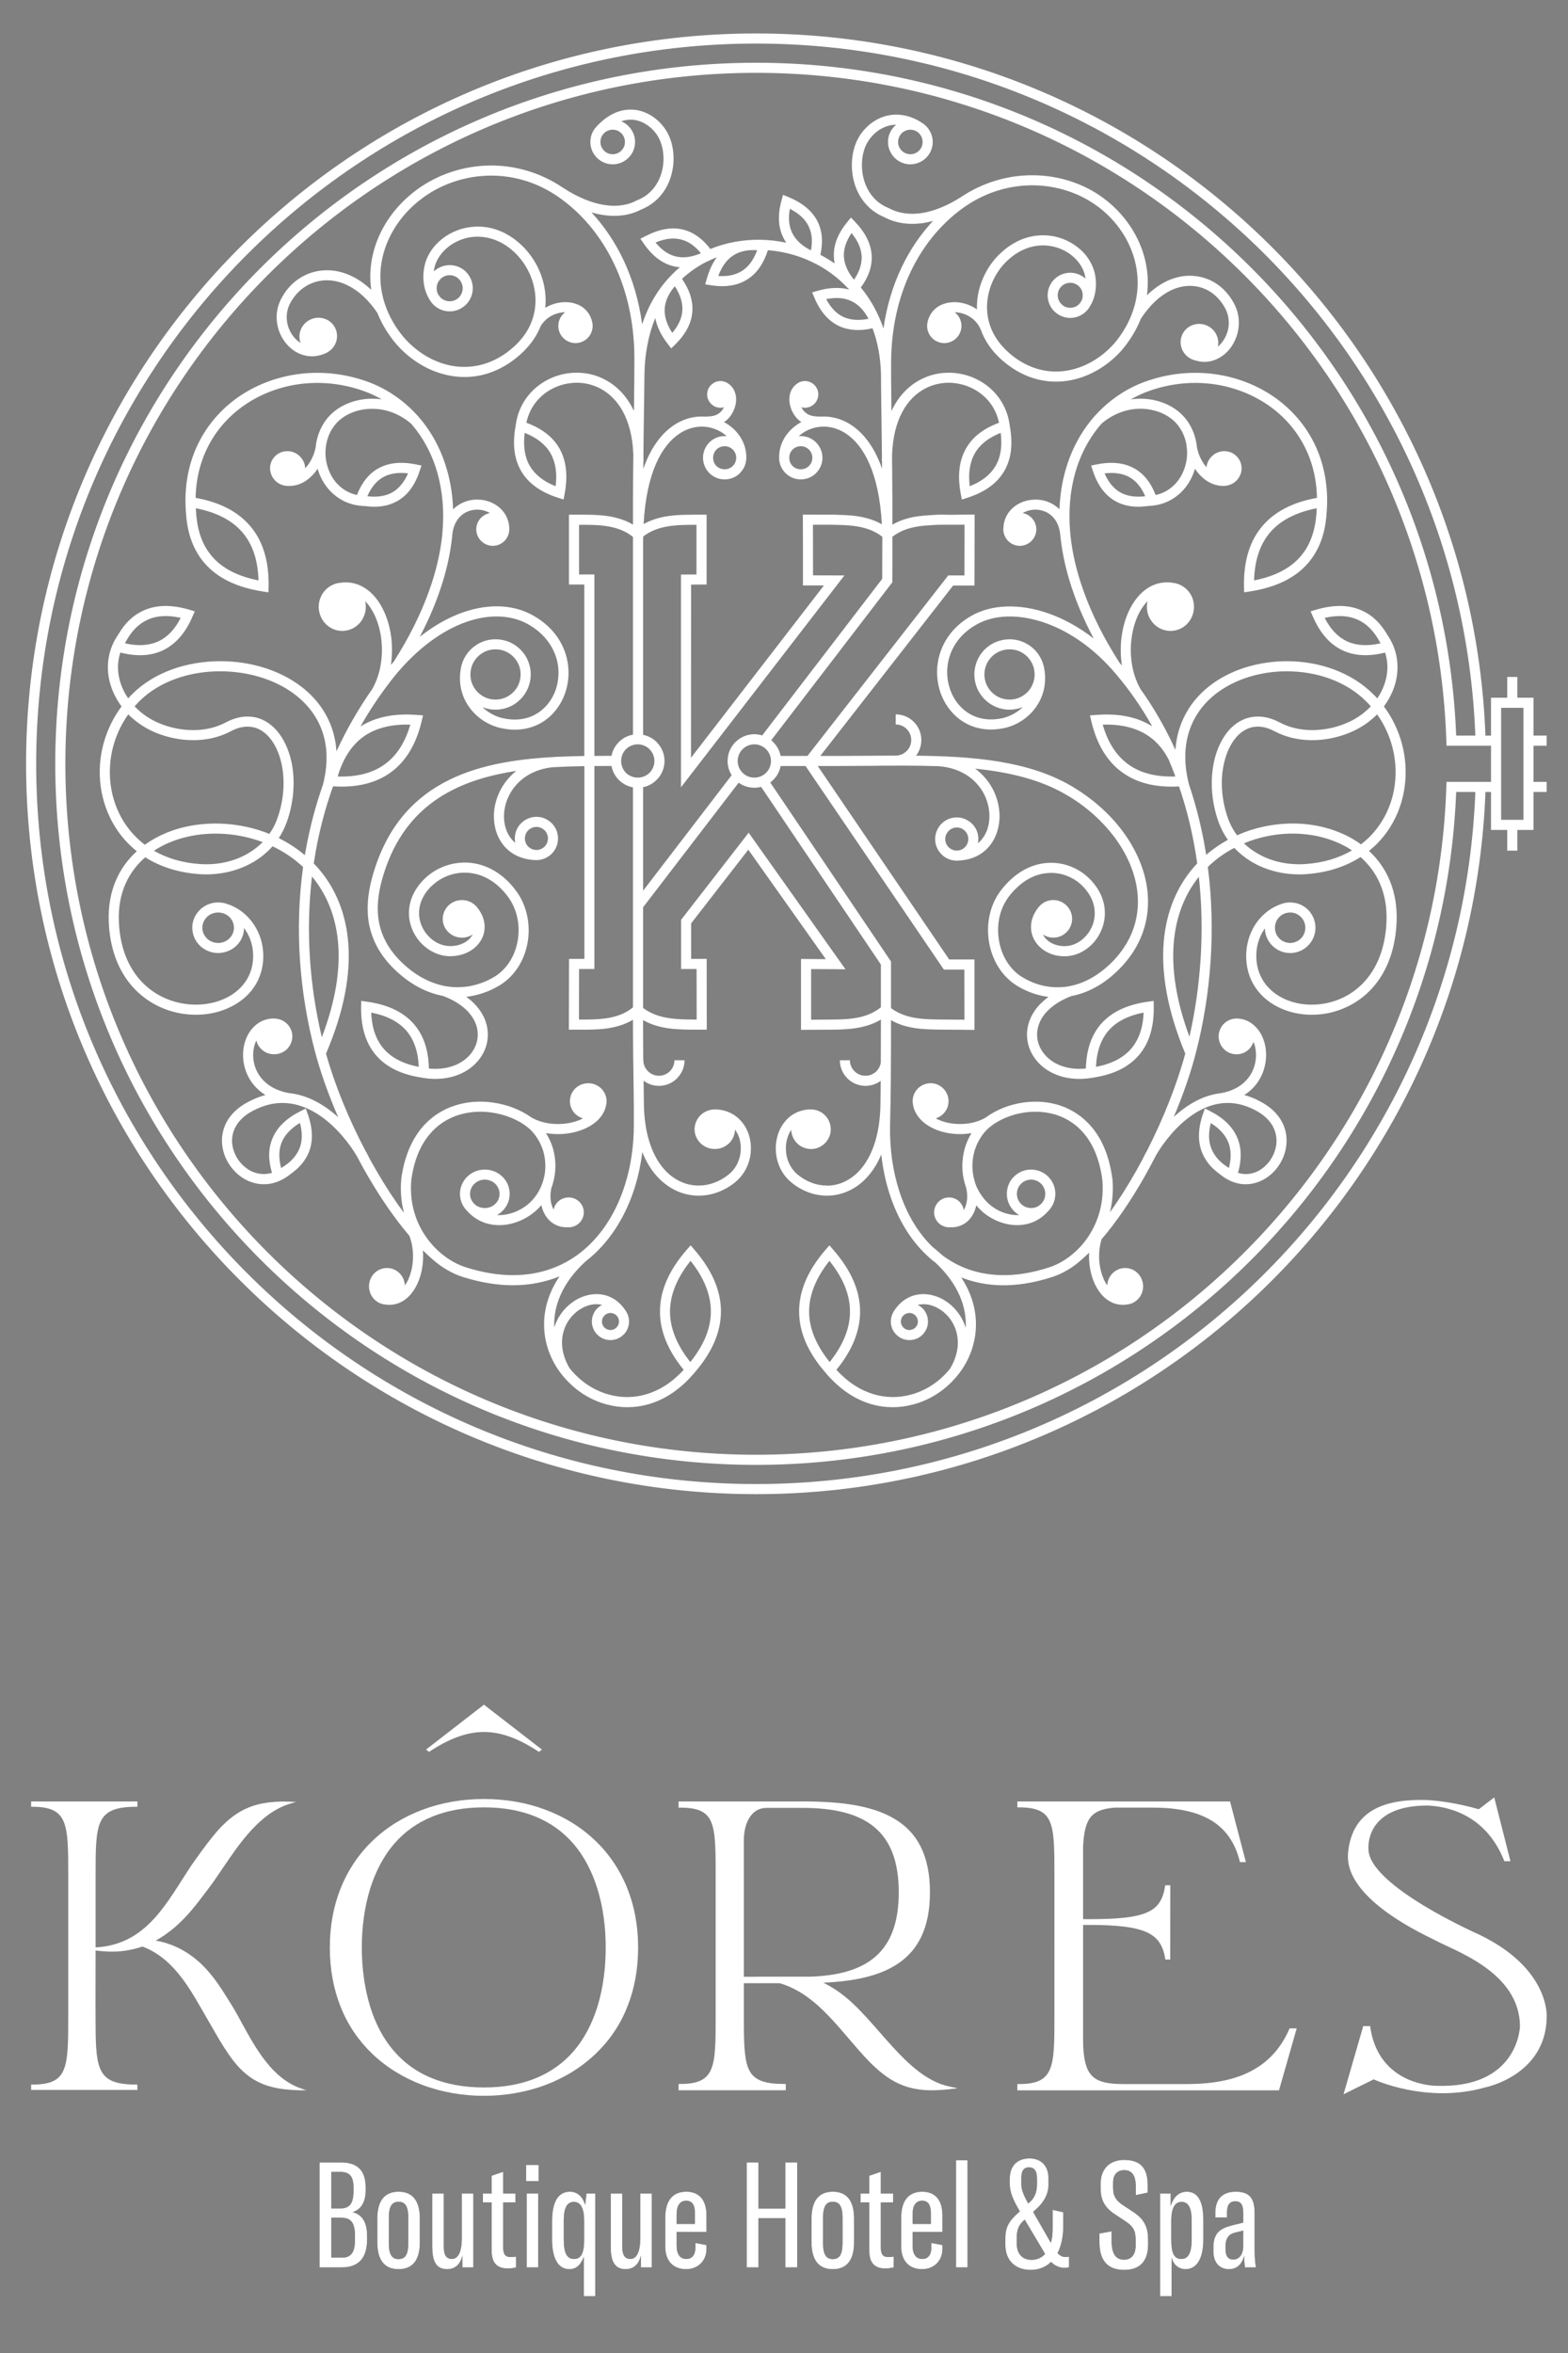 <?xml version="1.0" encoding="utf-8"?>
<!-- Generator: Adobe Illustrator 22.0.1, SVG Export Plug-In . SVG Version: 6.00 Build 0)  -->
<svg version="1.1" id="Layer_1" xmlns="http://www.w3.org/2000/svg" xmlns:xlink="http://www.w3.org/1999/xlink" x="0px" y="0px"
	 viewBox="0 0 510.236 765.354" style="enable-background:new 0 0 510.236 765.354;" xml:space="preserve">
<rect x="0" y="0" width="510.236" height="765.354" fill="#808080" stroke="none"/>
<style type="text/css">
	.st0{display:none;fill:#9C1915;}
	.st1{fill:#FFFFFF;}
	.st2{fill:#1E1E1C;}
</style>
<rect x="0.783" class="st0" width="510.236" height="765.354"/>
<g>
	<g>
		<path class="st1" d=""/>
		<path class="st1" d="M256.83,148.904c0,1.049,0.397,1.984,1.077,2.665l0,0
			c0.68,0.68,1.616,1.077,2.665,1.077s1.984-0.397,2.665-1.077l0,0
			c0.68-0.68,1.105-1.616,1.105-2.665c0-1.049-0.425-1.984-1.105-2.665l0,0
			c-0.68-0.68-1.616-1.106-2.665-1.106s-1.984,0.425-2.665,1.106l0,0
			C257.227,146.92,256.83,147.855,256.83,148.904z M341.16,292.961
			c1.361-0.368,2.863-0.255,4.224,0.397h0.028l0.397,0.227
			c1.474,0.85,2.438,2.211,2.863,3.713c0.397,1.502,0.227,3.175-0.624,4.62
			v0.028c-0.85,1.446-2.211,2.438-3.713,2.835
			c-1.502,0.397-3.175,0.227-4.649-0.624c-0.113-0.057-0.227-0.113-0.312-0.198
			c0.34,0.737,0.879,1.389,1.559,1.956c1.361,1.134,3.288,1.843,5.499,1.843
			c2.296,0,4.507-0.992,6.236-2.608c1.077-0.992,1.984-2.239,2.608-3.628
			c0.624-1.361,0.964-2.92,0.964-4.507c0-2.75-1.049-5.698-3.6-8.419
			c-0.624-0.68-1.304-1.304-2.041-1.843c-2.636-1.928-5.896-3.005-9.298-2.806
			c-3.43,0.17-7.002,1.587-10.233,4.62c-1.049,0.935-2.041,2.041-2.976,3.317
			c-0.255,0.368-0.51,0.737-0.737,1.134c-2.353,3.798-3.033,8.532-2.268,12.983
			c0.765,4.422,3.005,8.532,6.52,11.14c0.34,0.227,0.68,0.482,1.049,0.68
			c4.365,2.693,9.581,3.912,14.91,3.033c4.791-0.794,9.723-3.317,14.372-7.994
			c1.956-1.984,3.543-4.082,4.791-6.236c3.657-6.35,4.365-13.38,2.721-20.268
			c-1.672-6.945-5.726-13.748-11.594-19.531c-3.203-3.203-6.945-6.066-11.112-8.447
			c-8.419-4.876-18.425-7.228-29.424-8.362c2.75,2.013,4.791,4.592,6.123,7.427
			c1.049,2.268,1.644,4.677,1.786,7.03c0.142,2.381-0.227,4.734-1.02,6.831
			c-1.814,4.762-5.924,8.334-12.302,8.617c-1.304,0.113-2.665-0.142-3.912-0.822
			c-1.701-0.935-2.891-2.466-3.402-4.167c-0.51-1.729-0.369-3.657,0.567-5.357
			c0.907-1.701,2.438-2.891,4.167-3.402c1.729-0.51,3.657-0.368,5.357,0.567
			c1.701,0.907,2.891,2.438,3.402,4.167c0.312,1.077,0.369,2.239,0.142,3.373
			c1.332-1.105,2.296-2.523,2.92-4.139c0.624-1.672,0.907-3.572,0.794-5.499
			c-0.113-1.956-0.595-3.94-1.474-5.839c-2.296-4.876-7.285-8.986-14.967-9.581
			c-7.512-0.255-15.392-0.198-23.443-0.113c-4.082,0.028-8.249,0.057-11.282,0.057
			l0,0h-4.677l42.775,62.929h8.22v22.904c-3.345-0.028-6.718-0.085-10.063-0.085
			c-6.038-0.057-11.877-0.085-17.093-3.09v6.265l0,0
			c0,2.381-0.028,4.564-0.028,6.775l0,0c0,1.843-0.028,3.685-0.028,5.528
			c-0.028,2.665-0.057,5.216-0.085,7.937l0,0c0,0.737-0.028,1.474-0.057,2.211
			c-0.028,1.701-0.057,3.515-0.113,5.471c-0.142,7.568,0.879,14.882,3.005,21.43
			c2.324,7.2,5.981,13.493,10.885,18.198c1.105,0.879,2.126,1.757,3.09,2.636
			c5.244,3.969,11.65,6.321,19.162,6.491c4.762,0.113,9.978-0.68,15.619-2.523
			c2.211-0.709,4.422-1.871,6.52-3.43c0.652-0.51,1.304-1.049,1.984-1.644
			c1.814-1.644,3.487-3.628,4.847-5.896c2.891-4.706,4.564-10.658,3.969-17.518
			c-0.879-6.633-3.033-11.537-5.924-14.995c-2.494-3.005-5.584-4.961-8.872-6.066
			c-3.317-1.077-6.86-1.304-10.233-0.879c-4.535,0.624-8.731,2.409-11.707,4.876
			c-1.106,0.935-2.098,2.098-2.92,3.402c-0.879,1.389-1.531,2.891-1.956,4.309
			c-0.907,3.288-0.85,6.491-0.057,9.383c0.652,2.92,2.721,6.066,4.961,7.994
			c2.438,2.098,5.811,3.515,9.184,3.458c0.142-0.028,0.312-0.028,0.454-0.028
			c-0.992-0.567-1.843-1.332-2.494-2.239c-1.191-1.616-1.758-3.713-1.417-5.868
			c0.312-2.154,1.502-3.969,3.146-5.159c1.616-1.191,3.713-1.757,5.868-1.417
			s3.969,1.502,5.159,3.146c1.191,1.644,1.757,3.713,1.417,5.868
			c-0.255,1.701-1.049,3.175-2.154,4.309c-2.806,3.232-6.378,4.592-9.95,4.649
			c-4.167,0.085-8.362-1.672-11.367-4.224c-0.765-0.68-1.502-1.417-2.154-2.211
			c-0.255,1.191-0.68,2.296-1.276,3.26c-0.907,1.502-2.183,2.693-3.883,3.345
			c-1.049,0.425-2.296,0.624-3.657,0.539c-0.198,0-0.368-0.028-0.567-0.028
			c-1.191-0.142-2.324-0.709-3.175-1.672l-0.085-0.113
			c-0.85-1.049-1.191-2.324-1.049-3.572c0.142-1.219,0.737-2.409,1.786-3.26
			c1.049-0.85,2.324-1.162,3.543-1.049c1.247,0.142,2.438,0.737,3.26,1.786
			c0.567,0.68,0.907,1.502,1.02,2.324c0.595-0.992,0.935-2.183,1.077-3.458
			c0.113-1.276,0-2.636-0.312-3.912c-0.17-0.454-0.312-0.935-0.454-1.389
			c-0.992-3.487-1.077-7.37,0.028-11.339c0.454-1.644,1.219-3.373,2.183-4.961
			c-2.466,0.454-5.017,0.425-7.398,0.028c-2.239-0.369-4.365-1.106-6.151-2.126
			c-1.871-1.077-3.402-2.466-4.394-4.167l0,0c-0.51-0.879-0.879-1.814-1.077-2.835
			h0.028c-0.312-1.276-0.142-2.58,0.368-3.713
			c0.624-1.361,1.758-2.494,3.288-3.033l0.283-0.113h0.028
			c1.417-0.454,2.891-0.312,4.139,0.255c1.332,0.624,2.438,1.729,3.005,3.203
			l0.142,0.368v0.028c0.454,1.417,0.312,2.891-0.255,4.139
			c-0.624,1.332-1.729,2.438-3.203,3.005l-0.085,0.057
			c-0.113,0.028-0.227,0.085-0.368,0.113c1.417,0.765,3.061,1.304,4.791,1.587
			c3.798,0.624,8.022,0.142,11.424-1.814c3.373-2.523,7.824-4.337,12.557-4.961
			c3.855-0.51,7.88-0.255,11.679,0.992c3.827,1.276,7.427,3.572,10.375,7.087
			c3.288,3.94,5.698,9.411,6.661,16.753l0.028,0.057
			c0.34,3.883,0,7.512-0.822,10.857c2.92-4.054,5.754-8.561,8.447-13.294
			c0.765-1.389,1.559-2.778,2.296-4.195c0.312-0.709,0.737-1.531,1.276-2.438
			c5.357-10.488,9.78-21.657,12.501-31.691
			c-11.792-28.29-7.795-48.331,2.665-60.52c0.397-0.454,0.794-0.907,1.219-1.361
			c-0.312-2.183-0.652-4.394-1.077-6.576c-1.162-6.236-2.778-12.416-4.847-18.454
			c-7.483,0.425-13.606-1.077-18.34-4.479c-4.989-3.543-8.391-9.128-10.205-16.753
			l-0.425-1.871l1.899-0.142c7.427-0.595,13.55,0.652,18.368,3.713
			c-3.317-5.896-7.172-11.537-11.679-16.866l0,0
			c-7.143-8.532-15.364-14.06-23.216-16.809
			c-8.532-2.976-16.583-2.693-22.28,0.539c-5.811,3.26-8.759,8.249-9.411,13.238
			c-0.369,2.721-0.057,5.443,0.822,7.909c0.85,2.466,2.268,4.649,4.167,6.321
			c3.061,2.75,7.427,4.139,12.671,3.033l0.397-0.085
			c2.381-0.595,4.62-1.814,6.406-3.572c-0.652,0.255-1.304,0.482-2.013,0.624
			c-2.863,0.595-5.953,0.085-8.589-1.644l-0.198-0.142
			c-2.523-1.729-4.167-4.309-4.734-7.115c-0.595-2.863-0.085-5.953,1.644-8.617
			l0.113-0.17c1.729-2.551,4.337-4.167,7.143-4.734
			c2.863-0.595,5.953-0.113,8.589,1.644l0.198,0.113
			c2.324,1.587,3.883,3.912,4.564,6.435h0.028v0.085
			c0.057,0.198,0.113,0.397,0.142,0.595c0.057,0.227,0.085,0.425,0.113,0.624
			c0.822,4.734-0.368,8.957-2.665,12.246c-2.381,3.43-6.038,5.839-9.95,6.803
			l-0.51,0.113c-6.378,1.332-11.735-0.368-15.534-3.77
			c-2.324-2.069-4.054-4.734-5.102-7.682c-1.02-2.948-1.389-6.208-0.964-9.411
			c0.794-5.981,4.252-11.849,11.055-15.704c6.52-3.685,15.562-4.054,24.973-0.765
			c4.904,1.729,9.921,4.422,14.768,8.192c-2.58-4.876-4.677-9.581-6.321-14.145
			c-2.466-6.803-3.912-13.238-4.535-19.247l0,0v-0.057l-0.057-0.567
			c-0.454-3.912-2.494-6.265-4.932-7.285c-1.077-0.454-2.211-0.652-3.345-0.624
			c-1.105,0.028-2.211,0.283-3.203,0.737c-0.255,0.113-0.482,0.227-0.709,0.369
			c0.85,0.17,1.672,0.539,2.353,1.077c1.077,0.822,1.843,2.098,2.041,3.572
			c0.17,1.446-0.255,2.863-1.106,3.94c-0.85,1.077-2.126,1.843-3.572,2.041
			c-1.474,0.17-2.891-0.255-3.968-1.106c-1.077-0.85-1.843-2.126-2.013-3.572
			c-0.028-0.198-0.057-0.368-0.057-0.567l0,0v-0.028c0-0.113,0-0.227,0.028-0.312
			c0.113-4.082,2.494-6.945,5.641-8.391c1.389-0.652,2.948-0.992,4.507-1.02
			c1.559-0.057,3.175,0.227,4.649,0.85c1.247,0.51,2.438,1.276,3.458,2.268
			c0.17-4.479,0.822-8.674,1.928-12.557c3.118-11.197,9.78-19.729,18.028-25.002
			c2.494-1.616,5.131-2.92,7.88-3.912c7.115-2.58,14.485-3.373,21.487-2.608
			c7.88,0.879,15.307,3.713,21.458,8.249
			c6.18,4.564,11.083,10.8,13.833,18.425c2.013,5.584,2.891,11.877,2.296,18.822
			c-0.425,6.605-2.438,11.962-6.009,16.101c-4.195,4.876-10.545,7.937-18.964,9.241
			l-1.842,0.283l-0.057-1.899c-0.142-8.306,1.871-14.91,6.094-19.786
			c3.997-4.62,9.865-7.654,17.66-9.043c-0.085-4.564-0.879-8.759-2.268-12.614
			c-2.523-6.973-7.002-12.699-12.671-16.866
			c-5.698-4.195-12.586-6.832-19.871-7.654c-6.548-0.709-13.408,0.028-20.041,2.438
			c-1.956,0.709-3.883,1.587-5.726,2.665c1.02-0.142,2.069-0.227,3.061-0.227
			c5.754-0.028,10.998,2.268,14.145,5.783c2.551,2.806,3.94,6.35,4.309,9.95
			c0.312,1.757,0.992,3.487,1.928,4.961c0.34,0.595,0.765,1.134,1.191,1.616
			c0.028-0.198,0.057-0.397,0.085-0.595l0.028-0.17
			c0.368-1.502,1.304-2.75,2.523-3.543s2.75-1.134,4.28-0.822l0.17,0.028
			c1.474,0.34,2.665,1.247,3.43,2.409c0.765,1.162,1.077,2.636,0.794,4.11
			l-0.028,0.142c-0.369,1.531-1.304,2.778-2.523,3.572
			c-0.964,0.595-2.098,0.935-3.26,0.935c-1.871,0-3.628-0.567-5.216-1.531
			c-1.559-0.992-2.948-2.409-4.054-4.082c-0.17,0.595-0.34,1.162-0.567,1.701
			c-0.964,2.438-2.438,4.649-4.394,6.406c-2.608,2.353-6.038,3.883-10.261,4.025l0,0
			c-4.167,0.624-7.739,0.085-10.687-1.587c-3.317-1.871-5.754-5.131-7.285-9.808
			l-0.595-1.757l1.814-0.368c4.904-0.992,9.014-0.539,12.302,1.332
			c3.033,1.701,5.329,4.592,6.888,8.617c2.239-0.482,4.11-1.502,5.641-2.891
			c1.559-1.389,2.75-3.175,3.515-5.159c0.794-1.984,1.162-4.167,1.077-6.321
			c-0.028-0.227-0.028-0.454-0.057-0.68c-0.085-0.539-0.17-1.077-0.198-1.587
			c-0.482-2.466-1.559-4.791-3.288-6.718c-2.58-2.835-6.888-4.706-11.707-4.706
			c-4.11,0.028-8.589,1.446-12.586,4.847c-3.827,4.365-6.831,9.808-8.617,16.157
			c-1.587,5.698-2.211,12.161-1.587,19.276c0.028,0.283,0.057,0.567,0.085,0.85
			c0.567,5.726,1.984,11.849,4.337,18.368c2.608,7.285,6.435,15.024,11.65,23.159
			c0.255,0.283,0.51,0.567,0.765,0.879c-0.567-3.572-0.51-7.228,0.085-10.63
			c0.539-3.232,1.587-6.265,3.061-8.816c1.531-2.636,3.487-4.762,5.811-6.094
			c2.296-1.304,4.932-1.843,7.852-1.332l0,0c0.765,0.113,1.502,0.312,2.183,0.652
			c1.729,0.822,3.175,2.296,3.94,4.252c0,0.028,0.028,0.113,0.057,0.17
			c0.709,2.013,0.567,4.139-0.227,5.953c-0.822,1.814-2.296,3.345-4.28,4.082
			c-0.057,0.028-0.113,0.057-0.142,0.057c-1.956,0.709-3.997,0.539-5.754-0.283
			c-1.729-0.822-3.175-2.296-3.94-4.252v-0.028l-0.057-0.113
			c-0.539-1.531-0.595-3.09-0.255-4.564c-0.879,0.879-1.644,1.956-2.353,3.146
			c-1.247,2.183-2.183,4.847-2.665,7.739c-1.02,5.811-0.283,12.416,2.721,17.717
			c4.479,6.265,8.249,12.898,11.367,19.786c0.283-4.309,1.446-8.192,3.26-11.565
			c3.033-5.726,7.965-10.091,13.833-12.983c5.811-2.863,12.529-4.309,19.276-4.309
			c10.375,0.028,20.806,3.543,28.006,10.743c0.454,0.425,0.879,0.879,1.304,1.361
			c0.992-1.446,1.786-3.005,2.324-4.592c1.191-3.345,1.332-6.945,0.227-10.318
			c-5.272,1.332-9.836,1.106-13.691-0.652c-4.195-1.928-7.455-5.613-9.808-11.055
			l-0.737-1.701l1.786-0.539c5.811-1.701,10.8-1.616,14.967,0.312
			c3.288,1.474,5.981,4.054,8.135,7.739c0.822,1.191,1.474,2.409,2.013,3.657
			c1.814,4.45,1.757,9.241,0.227,13.635c-0.765,2.154-1.871,4.224-3.288,6.123
			c4.252,5.726,6.576,12.387,7.002,19.049c0.312,4.706-0.312,9.439-1.871,13.805
			c-1.559,4.422-4.054,8.504-7.455,11.906c-0.794,0.765-1.644,1.531-2.523,2.239
			c5.811,5.357,9.383,13.096,8.986,23.074
			c-0.652,15.562-8.447,24.633-17.632,28.29
			c-3.288,1.332-6.775,1.956-10.148,1.928c-3.402-0.028-6.718-0.709-9.666-1.984
			c-6.945-3.005-11.877-9.269-11.48-18.113c0.198-3.912,1.531-7.427,3.6-10.205
			c2.069-2.75,4.876-4.791,7.994-5.783c1.02-0.368,2.098-0.51,3.26-0.425
			c2.268,0.142,4.252,1.191,5.641,2.778c1.389,1.616,2.154,3.713,2.013,5.981
			c-0.17,2.268-1.219,4.252-2.806,5.641s-3.713,2.183-5.981,2.013
			c-2.268-0.142-4.252-1.219-5.641-2.806c-1.219-1.389-1.984-3.203-2.013-5.187
			c-1.616,2.239-2.636,5.046-2.778,8.135c-0.34,7.285,3.742,12.472,9.496,14.967
			c2.551,1.105,5.414,1.701,8.391,1.701c2.948,0.028,6.009-0.51,8.901-1.672
			c8.107-3.231,14.995-11.367,15.562-25.398c0.368-9.156-3.005-16.158-8.447-20.948
			c-4.791,3.09-10.772,5.102-17.858,5.584c-6.236,0.397-12.472-0.992-17.632-4.054
			c-2.041-1.247-3.94-2.75-5.584-4.507c-3.118,1.616-6.038,3.685-8.617,6.208
			c2.665,20.693,0.935,41.613-3.77,59.981c-1.701,6.718-4.224,14.031-7.313,21.317
			c1.361-1.247,2.835-2.438,4.394-3.487c3.288-2.211,6.973-3.798,10.998-4.252
			c6.605-1.162,10.006-5.216,11.027-9.468c0.425-1.814,0.454-3.657,0.085-5.357
			c-0.113-0.652-0.312-1.276-0.567-1.842c-0.057,0.227-0.17,0.482-0.283,0.709
			c-0.624,1.361-1.786,2.466-3.288,3.005c-1.531,0.539-3.118,0.397-4.45-0.227
			c-1.332-0.652-2.438-1.786-2.976-3.317c-0.539-1.502-0.425-3.09,0.227-4.422
			c0.624-1.361,1.786-2.466,3.288-3.005c0.624-0.198,1.219-0.312,1.843-0.34l0,0
			h0.028h0.057c2.693,0,4.932,1.191,6.605,3.09
			c1.361,1.502,2.296,3.515,2.75,5.698c0.425,2.126,0.425,4.479-0.142,6.775
			c-0.85,3.572-2.976,7.002-6.661,9.326c1.191,0.312,2.409,0.765,3.628,1.304
			c0.822,0.397,1.672,0.822,2.551,1.332c6.18,3.657,8.164,9.071,7.455,14.06
			c-0.312,2.296-1.191,4.507-2.495,6.378c-1.304,1.871-3.033,3.458-5.017,4.507
			c-2.75,1.446-5.953,1.928-9.213,0.879l0,0h-0.028
			c-1.672-0.539-3.345-1.474-5.017-2.863l0,0c-2.665-1.928-4.507-4.224-5.584-6.86
			c-1.446-3.6-1.361-7.824,0.283-12.586l0.624-1.786l1.672,0.85
			c4.507,2.296,7.483,5.244,8.957,8.872c1.332,3.288,1.361,7.03,0.142,11.225
			c2.381,0.737,4.677,0.397,6.633-0.624c1.502-0.822,2.835-2.013,3.855-3.487
			c1.02-1.474,1.701-3.175,1.956-4.961c0.51-3.77-1.049-7.909-5.868-10.772
			c-0.737-0.425-1.502-0.822-2.239-1.162h-0.028
			c-7.2-3.288-13.691-1.502-18.964,2.041c-5.443,3.657-9.609,9.156-11.906,13.068
			l-0.17,0.312c-1.191,2.268-2.381,4.535-3.628,6.746
			c-4.365,7.682-9.156,14.769-14.031,20.438c-0.879,2.891-1.02,6.038-0.51,8.929
			c0.34,1.956,0.964,3.742,1.814,5.244c0.17,0.283,0.34,0.595,0.539,0.85
			c0.028-0.595,0.142-1.191,0.368-1.786l0,0l0.028-0.085
			c0.567-1.502,1.672-2.636,3.005-3.26s2.891-0.737,4.365-0.198
			c0.028,0,0.085,0.028,0.113,0.028c1.502,0.567,2.636,1.729,3.26,3.118
			s0.737,3.005,0.17,4.535c0,0.028-0.028,0.085-0.028,0.113
			c-0.567,1.474-1.672,2.608-3.005,3.231c-0.51,0.255-1.077,0.397-1.644,0.482l0,0
			c-2.126,0.368-4.082-0.028-5.783-0.992c-1.701-0.964-3.146-2.494-4.224-4.422
			c-1.077-1.814-1.814-3.997-2.211-6.293c-0.283-1.672-0.397-3.402-0.312-5.131
			c-0.765,0.765-1.559,1.502-2.353,2.183c-0.68,0.624-1.389,1.219-2.126,1.757
			l-0.028,0.028c-2.381,1.786-4.961,3.118-7.483,3.94
			c-6.009,1.956-11.594,2.806-16.724,2.693c-4.677-0.113-8.986-0.992-12.898-2.551
			c4.706,7.172,5.669,14.627,4.082,21.232c-1.162,4.904-3.742,9.298-7.2,12.784
			c-3.487,3.515-7.852,6.095-12.643,7.342c-8.674,2.296-18.652,0.198-27.014-8.816
			l-0.028,0.028l-0.113-0.17c-0.425-0.425-0.822-0.907-1.219-1.389
			c-5.754-6.576-8.617-13.209-8.617-19.928c-0.028-6.746,2.863-13.436,8.617-20.098
			l1.247-1.417l1.219,1.417c5.811,6.633,8.731,13.323,8.759,20.069
			c0,6.35-2.551,12.699-7.71,18.992c7.483,8.22,16.384,10.148,24.038,8.135
			c4.224-1.077,8.079-3.373,11.14-6.463c0.68-0.68,1.304-1.417,1.899-2.154
			v-0.028c3.6-6.151,2.835-11.849,0.142-15.732
			c-0.935-1.361-2.126-2.495-3.43-3.345c-1.304-0.85-2.693-1.417-4.11-1.644
			c-1.077-0.17-2.154-0.142-3.203,0.113c0.624,0.34,1.191,0.765,1.672,1.247l0,0
			c1.077,1.134,1.701,2.665,1.644,4.337c-0.028,1.672-0.765,3.146-1.871,4.224l0,0
			c-1.134,1.077-2.665,1.701-4.337,1.644c-1.672-0.028-3.146-0.765-4.224-1.899
			l0,0c-1.077-1.105-1.701-2.636-1.644-4.309c0.028-1.049,0.312-2.041,0.822-2.891
			l0,0l0.028-0.028l0.028-0.057l0.028-0.085c2.891-4.649,7.285-6.208,11.565-5.528
			c1.899,0.312,3.742,1.02,5.386,2.126c1.672,1.077,3.146,2.523,4.337,4.224
			c0.935,1.332,1.672,2.835,2.183,4.479c0.34-6.803-2.438-14.258-9.808-21.175
			c-0.595-0.425-1.162-0.879-1.701-1.361c-0.454-0.397-0.907-0.822-1.361-1.247l0,0
			l0,0c-5.386-5.131-9.354-11.906-11.877-19.672
			c-1.332-4.082-2.239-8.419-2.75-12.954c-1.049,2.523-2.324,4.677-3.798,6.463
			c-1.899,2.353-4.11,4.082-6.463,5.216c-2.381,1.162-4.904,1.729-7.398,1.729l0,0
			c-4.054,0-8.107-1.446-11.509-4.252c-3.515-2.835-5.159-7.058-5.159-11.14
			c0-1.587,0.255-3.146,0.737-4.62s1.219-2.835,2.183-4.025
			c1.956-2.409,4.876-4.025,8.589-4.025v0.028c0.425,0,0.85,0.028,1.247,0.113
			c1.616,0.34,3.09,1.304,4.082,2.778c0.964,1.474,1.247,3.232,0.935,4.819
			c-0.34,1.616-1.304,3.118-2.778,4.082c-1.474,0.992-3.231,1.276-4.819,0.935
			c-1.616-0.34-3.118-1.276-4.082-2.778c-0.68-1.02-1.02-2.183-1.077-3.317
			c-0.482,0.737-0.879,1.559-1.162,2.438c-0.369,1.105-0.567,2.324-0.567,3.572
			c0,3.175,1.247,6.435,3.94,8.617c2.806,2.296,6.123,3.487,9.439,3.487v0.028
			c2.013,0,4.054-0.454,5.953-1.417c1.928-0.935,3.77-2.381,5.357-4.337
			c3.628-4.45,6.094-11.537,6.094-21.572l0,0
			c0.028-2.353,0.057-4.535,0.085-6.775c-1.389,1.02-3.09,1.644-4.961,1.644
			c-2.296,0-4.394-0.935-5.896-2.438v-0.028c-1.531-1.502-2.438-3.572-2.438-5.868
			h3.26c0,1.389,0.567,2.665,1.502,3.572c0.907,0.907,2.183,1.474,3.572,1.474
			s2.665-0.567,3.572-1.474c0.737-0.737,1.247-1.729,1.417-2.806
			c0.028-3.402,0.028-7.512,0.028-12.614l0,0v-1.389
			c-1.928,1.162-3.997,1.928-6.18,2.409c-3.033,0.709-6.236,0.85-9.439,0.879
			l-10.375,0.057V311.924l8.079,0.057l-25.228-35.603l-18.595,23.953v11.565h5.046
			l0.028,23.017h-2.92c-6.265,0-12.387,0-17.802-3.118v3.033
			c0,3.94,0.028,7.143,0.057,10.035h0.028c0,1.389,0.567,2.636,1.502,3.572
			c0.907,0.907,2.183,1.474,3.572,1.474s2.665-0.567,3.572-1.474
			c0.907-0.907,1.474-2.183,1.474-3.572h3.288c0,2.296-0.935,4.365-2.438,5.868
			v0.028c-1.502,1.502-3.6,2.438-5.896,2.438c-1.871,0-3.6-0.624-4.989-1.672
			c0.028,2.239,0.057,4.45,0.085,6.69l0,0c0,9.808,2.381,16.809,5.924,21.288
			c1.644,2.098,3.572,3.628,5.584,4.62c2.013,1.02,4.167,1.502,6.321,1.502
			c3.373,0,6.775-1.219,9.666-3.515c1.984-1.559,3.203-3.685,3.742-5.924
			c0.454-1.984,0.397-4.025-0.142-5.896c-0.34-1.049-0.822-2.041-1.446-2.891
			c0,1.134-0.34,2.268-0.992,3.317c-0.028,0.028-0.085,0.085-0.085,0.142
			c-0.992,1.474-2.523,2.409-4.167,2.75c-1.644,0.312-3.402,0.057-4.904-0.907
			c-0.057-0.028-0.113-0.085-0.17-0.113c-1.417-0.964-2.353-2.409-2.693-3.969
			c-0.34-1.587-0.057-3.26,0.879-4.734l0,0l0.085-0.142
			c0.992-1.474,2.523-2.409,4.167-2.75c0.397-0.085,0.822-0.113,1.247-0.113
			v-0.028c2.835,0,5.216,0.907,7.087,2.353c1.984,1.531,3.402,3.713,4.139,6.151
			c0.709,2.409,0.794,5.046,0.198,7.568c-0.709,2.92-2.296,5.698-4.904,7.767
			c-3.515,2.778-7.597,4.224-11.707,4.224c-2.636,0-5.272-0.595-7.767-1.843
			c-2.438-1.219-4.734-3.061-6.718-5.528c-1.502-1.899-2.806-4.167-3.855-6.831
			c-0.482,4.025-1.332,7.937-2.494,11.65c-2.721,8.589-7.228,16.129-13.323,21.713
			l0,0h-0.028c-0.312,0.312-0.652,0.595-0.992,0.907
			c-0.482,0.368-0.935,0.765-1.417,1.134c-7.795,7.03-10.715,14.712-10.403,21.657
			c0.51-1.587,1.219-3.033,2.126-4.337c1.191-1.701,2.693-3.146,4.337-4.224
			c1.672-1.105,3.515-1.814,5.386-2.126c4.309-0.68,8.674,0.879,11.565,5.528
			l0.057,0.085l0.028,0.057l0.028,0.028l0,0c0.482,0.85,0.794,1.843,0.822,2.891
			c0.028,1.672-0.595,3.203-1.644,4.309h-0.028
			c-1.049,1.134-2.551,1.871-4.224,1.899c-1.644,0.057-3.175-0.567-4.309-1.644l0,0
			c-1.134-1.077-1.843-2.551-1.899-4.224c-0.028-1.672,0.595-3.203,1.644-4.337
			h0.028c0.454-0.482,1.02-0.907,1.644-1.247
			c-1.049-0.255-2.126-0.283-3.203-0.113c-1.389,0.227-2.806,0.794-4.082,1.644
			c-1.332,0.85-2.494,1.984-3.458,3.345c-2.665,3.855-3.43,9.468,0.085,15.591
			c0.624,0.822,1.304,1.587,2.041,2.324c3.061,3.09,6.917,5.386,11.112,6.463
			c7.682,2.013,16.583,0.085,24.066-8.135c-5.159-6.293-7.739-12.643-7.71-18.992
			c0-6.746,2.92-13.436,8.731-20.069l1.247-1.417l1.219,1.417
			c5.754,6.661,8.646,13.351,8.646,20.098c-0.028,6.718-2.891,13.351-8.646,19.956
			c-0.397,0.454-0.794,0.907-1.191,1.332l-0.142,0.198v-0.028
			c-8.362,9.014-18.368,11.112-27.043,8.816c-4.791-1.247-9.156-3.827-12.614-7.342
			c-3.487-3.487-6.038-7.88-7.228-12.784c-1.587-6.718-0.595-14.287,4.337-21.572
			c-4.564,1.843-9.609,2.891-15.137,2.891l0,0c-5.017,0-10.431-0.85-16.243-2.665l0,0
			c-3.402-1.077-6.86-3.033-9.921-5.754l-0.057-0.028
			c-1.02-0.907-2.069-1.871-3.118-2.891c0.17,1.984,0.085,3.969-0.255,5.868
			c-0.397,2.296-1.162,4.479-2.211,6.293c-1.077,1.899-2.523,3.458-4.224,4.422
			c-1.701,0.964-3.657,1.361-5.783,0.992l0,0l0,0
			c-0.595-0.057-1.134-0.227-1.672-0.482c-1.304-0.624-2.409-1.757-2.976-3.231
			c-0.028-0.028-0.028-0.085-0.028-0.113c-0.567-1.531-0.454-3.146,0.142-4.535
			c0.624-1.389,1.757-2.551,3.288-3.118c0.028,0,0.057-0.028,0.085-0.028
			c1.502-0.539,3.061-0.425,4.394,0.198c1.332,0.624,2.438,1.757,3.005,3.26l0,0
			l0.028,0.085c0.198,0.595,0.34,1.191,0.369,1.786
			c0.17-0.255,0.368-0.567,0.539-0.85c0.85-1.502,1.474-3.288,1.814-5.244
			c0.567-3.26,0.312-6.888-0.907-10.063c-4.677-5.471-9.241-12.104-13.436-19.304
			c-1.276-2.154-2.494-4.394-3.685-6.661c-2.268-3.827-6.491-9.411-12.076-13.181
			c-5.641-3.798-12.671-5.783-20.494-2.098c-0.567,0.255-1.191,0.567-1.843,0.935
			c-4.904,2.806-6.548,6.86-6.094,10.573c0.227,1.757,0.907,3.487,1.899,4.961
			c1.02,1.474,2.381,2.721,3.912,3.572c2.069,1.105,4.564,1.502,7.115,0.737
			c-1.276-4.224-1.219-7.965,0.17-11.225c1.502-3.628,4.564-6.576,9.184-8.872
			l1.644-0.822l0.624,1.757c1.701,4.762,1.814,8.986,0.312,12.614
			c-1.106,2.636-3.033,4.904-5.754,6.832l0,0
			c-5.131,4.224-10.573,4.167-14.854,1.871c-2.013-1.105-3.742-2.721-5.046-4.62
			c-1.304-1.899-2.183-4.11-2.466-6.406c-0.595-4.932,1.474-10.233,7.71-13.805
			c0.68-0.368,1.361-0.737,2.098-1.077c1.446-0.68,2.863-1.191,4.252-1.559
			c-3.742-2.324-5.924-5.698-6.803-9.213c-0.595-2.268-0.624-4.62-0.198-6.775
			c0.454-2.183,1.389-4.167,2.75-5.698c1.729-1.984,4.082-3.203,6.888-3.203
			v0.028c0.709-0.028,1.446,0.085,2.154,0.312
			c0.028,0.028,0.085,0.028,0.113,0.028c1.474,0.567,2.636,1.644,3.26,2.948
			c0.652,1.304,0.794,2.863,0.255,4.365c0,0.028,0,0.085-0.028,0.113
			c-0.539,1.502-1.672,2.665-3.033,3.288c-1.361,0.624-2.976,0.737-4.507,0.227
			c-0.028,0-0.085-0.028-0.113-0.028c-1.502-0.567-2.636-1.644-3.288-2.948
			c-0.17-0.397-0.312-0.794-0.425-1.191c-0.34,0.737-0.624,1.559-0.794,2.409
			v0.028c-0.34,1.644-0.312,3.487,0.142,5.301
			c1.077,4.195,4.564,8.192,11.31,9.383c4.337,0.425,8.306,2.183,11.792,4.535
			c1.474,0.992,2.891,2.126,4.195,3.317c-3.175-7.342-5.783-14.655-7.569-21.43
			c-4.961-18.85-6.69-39.458-3.855-59.953c-2.976-2.806-6.35-5.046-9.95-6.746
			c-1.757,1.984-3.798,3.657-6.066,5.017c-5.159,3.061-11.367,4.45-17.603,4.054
			c-7.03-0.482-12.954-2.466-17.745-5.499
			c-5.528,4.791-8.957,11.764-8.589,20.863c0.567,14.06,7.71,22.167,16.072,25.398
			c3.005,1.162,6.151,1.701,9.213,1.672c3.061-0.028,6.009-0.624,8.646-1.729
			c5.896-2.495,10.12-7.682,9.751-14.939c-0.142-3.146-1.247-5.981-2.948-8.249
			c0,2.041-0.794,3.883-2.069,5.329c-1.417,1.559-3.458,2.608-5.754,2.778l0,0
			h-0.028c-2.296,0.17-4.45-0.624-6.094-1.984
			c-1.616-1.389-2.721-3.373-2.863-5.669l-0.028-0.028
			c-0.142-2.268,0.652-4.365,2.098-5.953c1.389-1.559,3.43-2.636,5.698-2.778
			h0.057c1.219-0.085,2.353,0.085,3.43,0.454c3.146,0.992,5.981,3.005,8.079,5.754
			c2.126,2.778,3.515,6.265,3.713,10.205c0.425,8.816-4.649,15.08-11.764,18.085
			c-3.005,1.304-6.406,1.984-9.893,2.013c-3.458,0.028-7.03-0.567-10.431-1.899
			c-9.439-3.657-17.518-12.728-18.17-28.318
			c-0.397-9.921,3.231-17.632,9.128-22.961c-0.935-0.765-1.814-1.531-2.636-2.353
			c-3.402-3.402-5.896-7.483-7.455-11.906c-1.559-4.365-2.211-9.099-1.899-13.805
			c0.454-6.661,2.778-13.323,7.03-19.049c-1.417-1.899-2.523-3.969-3.288-6.123
			c-1.559-4.394-1.616-9.184,0.227-13.635c0.51-1.247,1.191-2.466,2.013-3.657
			c2.126-3.685,4.847-6.265,8.107-7.739c4.195-1.928,9.184-2.013,14.967-0.312
			l1.786,0.539l-0.737,1.701c-2.324,5.443-5.613,9.128-9.78,11.055
			c-3.855,1.786-8.419,1.984-13.691,0.652c-1.134,3.373-0.964,6.973,0.198,10.318
			c0.567,1.587,1.361,3.146,2.353,4.592c0.397-0.482,0.85-0.935,1.276-1.361
			c7.285-7.285,18.085-10.772,28.857-10.743c7.002,0.028,14.003,1.531,20.013,4.479
			c6.094,2.976,11.197,7.398,14.343,13.238c1.843,3.402,3.005,7.285,3.288,11.594
			c3.203-6.945,7.058-13.72,11.65-20.268c3.005-5.272,3.713-11.877,2.721-17.688
			c-0.51-2.891-1.417-5.556-2.693-7.739c-0.68-1.191-1.474-2.268-2.353-3.146
			c0.369,1.474,0.283,3.033-0.255,4.564l0,0l-0.057,0.142
			c-0.737,1.956-2.183,3.43-3.912,4.252c-1.757,0.822-3.798,0.992-5.754,0.283
			h-0.028l-0.113-0.057c-1.984-0.765-3.487-2.268-4.28-4.082
			c-0.822-1.814-0.964-3.969-0.227-5.981c0-0.028,0.028-0.113,0.057-0.142
			c0.737-1.956,2.183-3.43,3.94-4.252c0.737-0.368,1.531-0.595,2.381-0.68
			c2.806-0.454,5.386,0.085,7.625,1.361c2.353,1.332,4.309,3.458,5.811,6.094
			c1.474,2.551,2.523,5.584,3.09,8.816c0.567,3.345,0.624,6.917,0.113,10.403
			c0.312-0.368,0.624-0.737,0.964-1.105c5.074-7.965,8.787-15.562,11.367-22.706
			l0,0c2.381-6.548,3.77-12.699,4.365-18.454c0-0.255,0.028-0.482,0.057-0.709
			c0.652-7.143,0-13.606-1.587-19.332c-1.786-6.35-4.791-11.792-8.617-16.157
			c-3.997-3.402-8.476-4.819-12.586-4.819c-4.819-0.028-9.128,1.843-11.707,4.677
			c-2.268,2.523-3.402,5.754-3.543,8.986c-0.085,2.154,0.283,4.337,1.077,6.321
			c0.765,1.984,1.956,3.77,3.515,5.159c1.531,1.389,3.43,2.409,5.641,2.891
			c1.559-4.025,3.855-6.917,6.888-8.617c3.288-1.871,7.398-2.324,12.302-1.332
			l1.814,0.368l-0.595,1.757c-1.531,4.677-3.969,7.937-7.285,9.808
			c-2.948,1.672-6.491,2.211-10.687,1.587v0.028
			c-4.224-0.142-7.654-1.701-10.261-4.054c-1.956-1.757-3.43-3.969-4.394-6.378
			c-0.227-0.567-0.397-1.134-0.567-1.729c-1.106,1.672-2.494,3.09-4.054,4.082
			c-1.616,1.02-3.458,1.587-5.414,1.531c-1.219,0.028-2.381-0.312-3.373-0.935
			c-1.219-0.794-2.154-2.041-2.494-3.572l-0.057-0.142
			c-0.283-1.474,0.028-2.948,0.794-4.11c0.765-1.162,1.956-2.069,3.43-2.409
			l0.17-0.028c1.531-0.312,3.061,0.028,4.28,0.822
			c1.219,0.794,2.154,2.041,2.523,3.572l0.028,0.142
			c0.057,0.312,0.085,0.624,0.113,0.907c0.539-0.567,1.049-1.219,1.474-1.928
			c0.935-1.474,1.616-3.203,1.928-4.961c0.369-3.6,1.757-7.143,4.309-9.95
			c3.146-3.515,8.391-5.783,14.145-5.783c0.992,0,2.041,0.085,3.061,0.227
			c-1.843-1.077-3.77-1.956-5.726-2.665c-6.633-2.409-13.521-3.146-20.041-2.438
			c-7.285,0.822-14.173,3.458-19.871,7.654
			c-5.669,4.167-10.148,9.893-12.671,16.866c-1.389,3.827-2.183,8.05-2.268,12.614
			c7.795,1.389,13.663,4.422,17.66,9.043c4.224,4.876,6.236,11.48,6.094,19.786
			l-0.057,1.899l-1.843-0.283c-8.419-1.304-14.769-4.365-18.964-9.241
			c-3.572-4.139-5.584-9.524-6.009-16.129c-0.595-6.917,0.283-13.209,2.296-18.794
			c2.75-7.625,7.654-13.861,13.805-18.425c6.18-4.535,13.606-7.37,21.487-8.249
			c7.002-0.765,14.372,0.028,21.487,2.608c2.75,0.992,5.386,2.296,7.88,3.912
			c8.249,5.272,14.91,13.805,18.028,25.002c1.106,3.883,1.757,8.079,1.928,12.586
			c1.02-1.02,2.211-1.786,3.458-2.296c1.474-0.624,3.09-0.907,4.649-0.85
			c1.587,0.028,3.118,0.368,4.507,1.02c3.146,1.446,5.528,4.309,5.669,8.362
			c0,0.113,0,0.198,0,0.312v0.057l0,0c0,0.198-0.028,0.368-0.057,0.567
			c-0.17,1.446-0.935,2.721-2.013,3.572c-1.077,0.85-2.494,1.276-3.969,1.106
			c-1.446-0.198-2.721-0.964-3.572-2.041c-0.85-1.077-1.276-2.494-1.106-3.94
			c0.198-1.474,0.964-2.75,2.041-3.572c0.68-0.539,1.502-0.907,2.353-1.077
			c-0.227-0.142-0.454-0.255-0.709-0.369c-0.992-0.454-2.098-0.709-3.203-0.737
			c-1.134-0.028-2.268,0.17-3.345,0.624c-2.466,1.02-4.507,3.43-4.961,7.398
			l-0.028,0.368v0.142c-0.624,6.009-2.069,12.444-4.535,19.247
			c-1.587,4.394-3.572,8.929-6.038,13.606c4.11-3.26,8.306-5.698,12.387-7.342
			c9.156-3.657,17.915-3.402,24.633,0.454c6.945,3.969,10.46,9.95,11.225,15.959
			c0.425,3.231,0.057,6.463-0.992,9.383c-1.049,2.948-2.806,5.584-5.102,7.625
			c-3.855,3.345-9.241,5.017-15.676,3.6l-0.397-0.085
			c-3.969-0.964-7.654-3.402-10.063-6.86c-2.324-3.288-3.487-7.512-2.665-12.274
			c0.028-0.17,0.057-0.369,0.085-0.539c0.057-0.227,0.113-0.425,0.17-0.652
			v-0.057l0,0c0.709-2.58,2.324-4.961,4.762-6.548
			c2.636-1.757,5.754-2.239,8.617-1.644c2.863,0.567,5.499,2.268,7.257,4.904
			c1.729,2.665,2.239,5.754,1.644,8.617s-2.296,5.499-4.932,7.257
			c-2.636,1.729-5.754,2.239-8.617,1.644c-0.652-0.142-1.332-0.34-1.956-0.595
			c1.814,1.729,4.082,2.976,6.463,3.572l0.312,0.057
			c5.301,1.162,9.723-0.17,12.813-2.891c1.928-1.644,3.345-3.827,4.224-6.236
			c0.85-2.438,1.162-5.131,0.822-7.852c-0.68-5.046-3.685-10.12-9.609-13.521
			c-5.868-3.345-13.606-3.543-21.798-0.255
			c-7.682,3.09-15.761,9.213-23.046,18.624
			c-3.713,4.791-7.002,9.751-9.865,14.825c4.819-3.09,10.97-4.365,18.454-3.77
			l1.928,0.142l-0.454,1.871c-1.814,7.625-5.216,13.209-10.176,16.753
			c-4.819,3.458-11.027,4.932-18.652,4.45l-0.113,0.34l-0.142,0.34
			c-2.353,6.718-4.139,13.55-5.386,20.438c-0.227,1.304-0.454,2.636-0.652,3.969
			c0.595,0.595,1.162,1.219,1.701,1.843c10.431,12.246,14.258,32.117,2.296,60.009
			c2.778,9.978,7.313,21.146,12.813,31.578l0.283,0.482
			c0.397,0.68,0.737,1.361,1.02,1.984c0.794,1.446,1.587,2.863,2.409,4.252
			c2.806,4.847,5.783,9.411,8.844,13.493c-0.879-3.373-1.247-7.058-0.879-11.027
			v-0.085c0.964-7.002,3.288-12.302,6.406-16.214
			c3.061-3.77,6.86-6.208,10.942-7.54c4.025-1.332,8.306-1.587,12.387-1.02
			c4.762,0.652,9.269,2.438,12.671,4.904c3.572,2.013,8.022,2.495,11.991,1.814
			c1.729-0.312,3.373-0.822,4.762-1.559c-0.142-0.028-0.255-0.085-0.369-0.113h-0.028
			l-0.085-0.028c-1.502-0.595-2.636-1.672-3.26-3.005
			c-0.624-1.332-0.737-2.891-0.198-4.394c0-0.028,0.028-0.085,0.028-0.113
			c0.595-1.502,1.729-2.636,3.118-3.26c1.389-0.595,3.005-0.709,4.535-0.17
			c0.028,0,0.085,0.028,0.113,0.057c1.474,0.567,2.608,1.644,3.231,2.976
			c0.539,1.134,0.709,2.409,0.425,3.657c-0.17,0.964-0.51,1.899-0.992,2.75
			c-0.964,1.701-2.523,3.146-4.422,4.224c-1.843,1.049-4.025,1.814-6.321,2.211
			c-2.523,0.425-5.216,0.454-7.852,0c0.992,1.587,1.786,3.288,2.268,4.961
			c1.134,3.969,1.02,7.852,0,11.339c-0.113,0.482-0.283,0.935-0.454,1.389
			c-0.312,1.247-0.425,2.58-0.312,3.855c0.113,1.219,0.454,2.381,0.992,3.345
			c0.142-0.737,0.454-1.446,0.964-2.069l0.085-0.113
			c0.85-1.02,2.041-1.616,3.317-1.757c1.247-0.113,2.523,0.198,3.6,1.049
			l0.113,0.085c0.992,0.822,1.587,1.984,1.701,3.175
			c0.142,1.191-0.17,2.438-0.992,3.487l-0.085,0.113
			c-0.85,1.02-2.069,1.616-3.317,1.757c-0.057,0-0.142,0-0.198,0h-0.028l0,0
			c-1.531,0.113-2.863-0.085-4.025-0.567c-1.672-0.68-2.948-1.871-3.855-3.345
			c-0.595-0.992-1.02-2.098-1.276-3.288c-0.709,0.85-1.502,1.616-2.324,2.296
			c-3.061,2.551-7.37,4.309-11.65,4.224c-3.628-0.057-7.257-1.389-10.12-4.564
			c-1.191-1.134-2.013-2.665-2.296-4.394v-0.057
			c-0.34-2.126,0.255-4.195,1.474-5.839c1.219-1.587,3.033-2.778,5.216-3.118
			h0.057c2.211-0.34,4.337,0.227,6.009,1.417
			c1.672,1.162,2.891,3.005,3.231,5.159v0.057
			c0.34,2.154-0.255,4.224-1.474,5.839c-0.68,0.907-1.531,1.644-2.551,2.211
			c0.17,0,0.34,0,0.51,0.028c3.487,0.057,6.973-1.389,9.496-3.458
			c2.353-1.956,4.139-4.677,5.046-7.824c0.879-2.92,0.935-6.208,0-9.524
			c-0.425-1.417-1.106-2.92-2.013-4.309c-0.85-1.304-1.871-2.495-3.005-3.402
			c-3.033-2.466-7.313-4.224-11.906-4.876c-3.572-0.482-7.37-0.255-10.913,0.907
			c-3.515,1.162-6.775,3.26-9.383,6.491c-2.806,3.458-4.876,8.22-5.726,14.598
			c-0.595,6.803,1.134,12.728,4.082,17.405c1.446,2.296,3.175,4.309,5.074,5.981
			c0.624,0.539,1.276,1.049,1.899,1.531c2.183,1.587,4.507,2.778,6.803,3.487
			c5.443,1.729,10.545,2.523,15.25,2.523l0,0c9.241,0,17.008-3.09,23.102-8.277
			c6.151-5.244,10.658-12.614,13.323-21.118l0,0
			c1.928-6.066,2.891-12.699,2.891-19.531c0-2.324,0-4.365,0-6.265
			c-0.028-0.454-0.028-0.907-0.028-1.361l0,0c-0.028-2.608-0.057-4.932-0.085-7.342
			c-0.085-4.819-0.142-9.865-0.17-16.044l0,0v-0.312v-1.644l0,0v-1.191
			c-1.899,1.134-3.912,1.899-6.038,2.381c-3.033,0.709-6.208,0.85-9.411,0.85
			h-5.414l0.057-23.017h4.989v-62.702c-3.487,0.057-7.002,0.17-10.488,0.369
			c-7.228,0.822-11.934,4.791-14.145,9.439c-0.907,1.871-1.389,3.827-1.502,5.726
			c-0.113,1.899,0.17,3.77,0.794,5.414c0.595,1.531,1.559,2.92,2.835,3.997
			c-0.227-1.162-0.17-2.324,0.17-3.43c0.51-1.729,1.672-3.231,3.402-4.167
			c1.701-0.935,3.628-1.077,5.329-0.567c1.729,0.539,3.26,1.701,4.195,3.402
			c0.907,1.701,1.049,3.628,0.539,5.357s-1.672,3.26-3.402,4.167
			c-1.219,0.68-2.58,0.935-3.883,0.85c-6.321-0.312-10.432-3.77-12.246-8.447
			c-0.794-2.069-1.134-4.394-1.02-6.746c0.142-2.353,0.737-4.734,1.814-6.973
			c1.219-2.551,3.033-4.932,5.471-6.831c-19.757,2.976-37.304,11.48-43.852,35.887
			c-1.219,4.592-1.672,9.184-0.794,13.578c0.879,4.365,3.061,8.589,7.115,12.586
			c4.791,4.706,9.893,7.2,14.854,8.022c5.499,0.879,10.857-0.34,15.392-3.033
			c0.425-0.255,0.794-0.51,1.162-0.765c3.572-2.608,5.783-6.633,6.548-10.998
			c0.794-4.394,0.085-9.071-2.211-12.926c-0.255-0.425-0.51-0.85-0.822-1.247
			c-0.85-1.191-1.757-2.211-2.721-3.146c-3.317-3.175-7.087-4.677-10.715-4.847
			c-3.628-0.198-7.115,0.935-9.893,2.948l0,0
			c-0.737,0.539-1.417,1.134-2.041,1.757c-2.608,2.721-3.685,5.669-3.685,8.419
			c0,1.531,0.34,3.005,0.935,4.337c0.595,1.361,1.474,2.58,2.523,3.572
			c1.814,1.757,4.195,2.835,6.69,2.835c2.409,0,4.45-0.765,5.868-1.984
			c0.595-0.539,1.106-1.134,1.446-1.814c-0.085,0.057-0.17,0.113-0.255,0.17
			c-0.028,0-0.113,0.057-0.142,0.085c-1.474,0.822-3.175,0.992-4.706,0.595
			c-1.559-0.397-2.92-1.389-3.798-2.835l-0.085-0.142
			c-0.794-1.417-0.964-3.061-0.539-4.535c0.397-1.446,1.361-2.778,2.778-3.628
			l0.142-0.085c1.474-0.822,3.175-0.992,4.706-0.595
			c1.162,0.312,2.239,0.935,3.09,1.871l0,0l0.028,0.028
			c0.085,0.085,0.142,0.17,0.227,0.255v0.028l0,0
			c1.701,2.098,2.438,4.28,2.438,6.35l0,0c0,1.304-0.283,2.58-0.85,3.713
			c-0.539,1.134-1.361,2.154-2.353,3.033c-1.984,1.701-4.791,2.778-7.994,2.778
			c-3.373,0-6.548-1.446-8.986-3.77c-1.332-1.276-2.438-2.835-3.232-4.592
			c-0.765-1.757-1.219-3.685-1.219-5.669c0-3.543,1.361-7.285,4.62-10.687
			c0.765-0.794,1.587-1.502,2.466-2.154c3.373-2.438,7.597-3.77,11.962-3.572
			c4.394,0.227,8.901,2.013,12.841,5.783c1.077,1.02,2.098,2.211,3.09,3.572
			c0.368,0.482,0.68,0.992,0.992,1.502c2.721,4.564,3.543,10.035,2.636,15.165
			c-0.907,5.159-3.572,9.95-7.852,13.068c-0.482,0.34-0.935,0.652-1.417,0.935
			l0,0c-3.26,1.928-6.888,3.203-10.687,3.628c3.628,2.608,5.754,5.783,6.605,9.014
			c0.595,2.353,0.539,4.734-0.113,6.945c-0.68,2.211-1.928,4.252-3.685,5.953
			c-3.827,3.742-10.12,5.811-17.858,4.28l0,0
			c-6.265-1.02-11.027-3.402-14.23-7.087c-3.402-3.912-5.046-9.213-4.932-15.931
			l0.028-1.843l1.843,0.255c6.775,0.935,11.849,3.345,15.25,7.228
			c3.175,3.628,4.819,8.447,4.932,14.513c5.528,0.539,9.921-1.077,12.699-3.77
			c1.332-1.304,2.296-2.863,2.806-4.535c0.482-1.644,0.539-3.43,0.085-5.187
			c-1.02-3.855-4.45-7.654-10.998-10.12c-5.386-1.02-10.857-3.798-15.959-8.816
			c-4.564-4.479-7.03-9.298-8.05-14.258c-0.964-4.961-0.482-10.035,0.85-15.08
			c8.447-31.465,33.477-38.126,58.989-39.543c0.68-0.057,1.389-0.113,2.098-0.113
			c2.693-0.113,5.386-0.198,8.05-0.227v-55.786h-4.989v-22.706h5.301
			c3.203,0,6.406,0.17,9.468,0.85c2.126,0.51,4.167,1.247,6.066,2.381
			c0-2.665,0-5.187,0-7.54v-0.539l0,0c0.028-5.613,0.057-10.46,0.113-14.768
			c-0.454-11.594-5.017-18.425-10.772-21.43c-2.268-1.191-4.762-1.814-7.2-1.871
			c-2.494-0.057-4.961,0.425-7.228,1.389c-4.677,1.984-8.447,6.038-9.609,11.622
			c4.961,1.814,8.532,4.535,10.687,8.22c2.296,3.969,2.891,8.929,1.757,14.939
			l-0.34,1.814l-1.757-0.567c-5.698-1.814-9.723-4.706-12.047-8.702
			c-2.324-3.969-2.891-8.957-1.757-14.91v-0.113
			c1.02-7.427,5.811-12.784,11.792-15.335c2.693-1.134,5.613-1.701,8.561-1.616
			c2.976,0.057,5.953,0.794,8.674,2.239c3.798,1.984,7.143,5.329,9.439,10.205
			c0.028-3.543,0.085-6.945,0.113-10.715l0,0c0-0.34,0-0.68,0-0.992
			c0-1.672,0.028-3.43,0.028-5.301c0-11.82-2.466-22.167-6.576-30.813
			c-4.535-9.524-11.055-16.98-18.482-22.025
			c-6.888-4.706-14.513-6.775-21.883-6.718c-7.937,0.085-15.591,2.636-21.77,7.115
			l-0.057,0.057c-6.576,4.762-11.424,11.679-13.181,19.361
			c-1.757,7.654-0.397,16.157,5.414,24.208l0.057,0.057
			c0.482,0.68,1.02,1.332,1.587,1.984c3.912,4.45,9.269,7.852,15.137,9.014
			c5.839,1.134,12.217,0.113,18.198-4.224c0.68-0.51,1.389-1.077,2.069-1.672
			c0.652-0.567,1.276-1.162,1.843-1.786c4.11-4.394,5.669-9.524,5.443-14.428
			c-0.227-4.932-2.268-9.666-5.414-13.266c-0.454-0.539-0.964-1.049-1.502-1.559
			c-1.616-1.502-3.288-2.636-4.989-3.43c-3.402-1.587-6.917-1.899-10.063-1.247
			c-3.146,0.68-5.924,2.268-7.965,4.45c-0.907,0.964-1.672,2.069-2.211,3.231
			c-0.482,0.992-0.794,2.126-0.935,3.317c0.397-0.397,0.879-0.737,1.417-1.049l0,0
			c1.814-1.049,3.855-1.247,5.698-0.765c1.871,0.51,3.543,1.701,4.564,3.515
			c1.049,1.786,1.247,3.855,0.765,5.698c-0.51,1.843-1.701,3.515-3.515,4.564
			c-1.786,1.049-3.855,1.247-5.698,0.765c-1.843-0.51-3.515-1.701-4.564-3.515
			l-0.057-0.085c-1.049-1.701-1.672-3.628-1.899-5.584
			c-0.34-2.863,0.142-5.868,1.247-8.249l0,0c0.709-1.474,1.644-2.863,2.778-4.082
			c2.494-2.665,5.896-4.62,9.723-5.414c3.798-0.794,7.994-0.454,12.104,1.474
			c1.984,0.964,3.969,2.268,5.839,4.025c0.595,0.539,1.191,1.134,1.729,1.786
			c3.628,4.11,5.981,9.581,6.236,15.279c0.057,1.134,0.028,2.296-0.113,3.458
			c0.312-0.17,0.595-0.34,0.907-0.482c1.786-0.907,3.77-1.361,5.698-1.361
			c1.956,0,3.855,0.51,5.386,1.531c1.616,1.106,2.835,2.75,3.317,4.989v0.028
			v0.028l0.028,0.028v0.057v0.028c0.17,0.822,0.142,1.701-0.113,2.58l0,0
			c-0.425,1.502-1.417,2.665-2.665,3.345l0,0c-1.276,0.709-2.778,0.907-4.252,0.482
			l0,0c-1.474-0.425-2.636-1.417-3.345-2.665l0,0
			c-0.652-1.191-0.879-2.58-0.539-3.997l0.057-0.227l0,0
			c0.368-1.219,1.106-2.239,2.041-2.948c-1.389,0.028-2.835,0.368-4.167,1.02
			c-1.531,0.765-2.891,1.956-3.827,3.515c-1.02,2.58-2.58,5.074-4.762,7.398
			c-0.624,0.68-1.304,1.361-2.069,2.013c-0.737,0.652-1.531,1.276-2.296,1.843
			c-6.803,4.961-14.06,6.123-20.75,4.791
			c-6.605-1.304-12.614-5.074-16.98-10.063c-0.624-0.709-1.219-1.446-1.786-2.211
			l-0.028-0.057c-1.928-2.636-3.402-5.329-4.479-8.022
			c-2.976-4.394-6.265-7.285-9.581-8.901c-2.58-1.304-5.187-1.814-7.597-1.672
			c-2.381,0.142-4.62,0.907-6.548,2.211c-1.984,1.332-3.628,3.231-4.791,5.528
			c-0.992,2.041-1.191,4.252-0.765,6.265c0.369,1.786,1.219,3.43,2.381,4.734
			c0.567,0.624,1.219,1.162,1.928,1.616c-0.34-0.879-0.454-1.843-0.34-2.806
			c0-0.057,0.028-0.142,0.028-0.17c0.255-1.644,1.162-3.061,2.438-3.997
			c1.247-0.907,2.835-1.389,4.507-1.162c0.057,0,0.113,0,0.17,0.028
			c1.587,0.227,2.948,1.077,3.855,2.268c0.907,1.219,1.361,2.75,1.162,4.337
			v0.028l-0.028,0.142c-0.255,1.644-1.162,3.061-2.409,3.969
			c-0.34,0.255-0.68,0.454-1.02,0.624l0,0c-2.381,1.106-4.706,1.332-6.831,0.85
			c-2.296-0.51-4.337-1.786-5.896-3.543c-1.531-1.701-2.665-3.883-3.146-6.236
			c-0.567-2.721-0.312-5.669,1.049-8.391c1.389-2.835,3.43-5.159,5.868-6.803
			c2.409-1.616,5.216-2.58,8.22-2.75c2.948-0.17,6.094,0.425,9.213,1.984
			c2.098,1.02,4.139,2.466,6.151,4.365c-0.567-3.883-0.34-7.682,0.482-11.339
			c1.928-8.504,7.257-16.072,14.457-21.317l0.057-0.057
			c6.718-4.847,15.052-7.654,23.669-7.739c7.994-0.057,16.214,2.183,23.669,7.2
			c4.904,3.203,9.354,4.961,13.323,5.613c4.28,0.709,7.909,0.085,10.743-1.446
			l0.113-0.057l0.057-0.028c3.657-1.417,6.066-4.195,7.37-7.398
			c1.502-3.742,1.531-8.05,0.198-11.565c-0.567-1.587-1.587-3.09-2.92-4.337
			c-1.304-1.219-2.863-2.154-4.592-2.608c-1.616-0.425-3.43-0.397-5.272,0.255
			c1.502,0.624,2.721,1.729,3.515,3.09c0.907,1.531,1.219,3.402,0.794,5.272
			l-0.057,0.227c-0.51,1.956-1.786,3.487-3.402,4.422l0,0
			c-1.616,0.935-3.572,1.247-5.499,0.737c-1.956-0.539-3.487-1.786-4.422-3.402l0,0
			c-0.907-1.559-1.219-3.43-0.794-5.272l0.057-0.255
			c0.34-1.247,0.992-2.353,1.871-3.231l0,0c2.154-2.296,4.365-3.77,6.548-4.592
			c2.608-0.964,5.159-1.02,7.483-0.425c2.296,0.595,4.337,1.814,6.009,3.373
			c1.701,1.587,3.005,3.572,3.77,5.584c1.587,4.252,1.559,9.439-0.255,13.946
			c-1.587,3.969-4.592,7.398-9.128,9.213c-3.43,1.814-7.739,2.551-12.728,1.729
			c-1.106-0.17-2.268-0.454-3.458-0.794c4.025,4.337,7.569,9.496,10.375,15.392
			c2.948,6.208,5.074,13.238,6.123,21.033c2.324-7.143,6.066-12.841,10.715-17.178
			l0.255-0.255l0,0c0.425-0.397,0.879-0.765,1.332-1.134
			c-0.709-0.057-1.417-0.17-2.098-0.34c-3.713-0.907-6.945-3.373-9.723-7.427
			l-1.049-1.531l1.672-0.85c4.422-2.296,8.476-3.005,12.161-2.126
			c3.373,0.822,6.35,2.92,8.929,6.321c5.074-2.069,10.545-3.061,16.044-3.005
			c2.891,0.028,5.783,0.34,8.646,0.964c-0.34-0.51-0.652-1.02-0.907-1.587
			c-1.729-3.402-1.928-7.455-0.624-12.189l0.482-1.786l1.701,0.68
			c4.62,1.899,7.795,4.535,9.524,7.937c1.559,3.09,1.871,6.718,0.935,10.885
			c1.616,0.85,3.175,1.786,4.649,2.806c-0.142-0.709-0.227-1.389-0.255-2.098
			c-0.198-3.827,1.276-7.625,4.394-11.424l1.162-1.417l1.276,1.332
			c3.458,3.6,5.301,7.313,5.471,11.112c0.17,3.458-0.992,6.888-3.543,10.318
			c2.693,3.26,4.961,7.058,6.633,11.31l0.425,1.077h-0.028
			c0.113,0.312,0.227,0.652,0.34,0.964c1.049-7.342,3.09-13.975,5.896-19.871
			c2.75-5.811,6.265-10.885,10.233-15.137c-0.992,0.283-1.984,0.482-2.948,0.652
			c-5.102,0.794-9.496-0.028-12.954-1.899c-4.507-1.871-7.512-5.386-9.128-9.439
			c-1.786-4.564-1.814-9.865-0.227-14.202c0.425-1.106,0.964-2.183,1.644-3.203
			c1.616-2.381,3.997-4.422,6.803-5.556c2.863-1.134,6.18-1.332,9.666-0.057
			c1.247,0.425,2.466,1.077,3.713,1.899c0.992,0.624,1.786,1.502,2.353,2.494
			c0.907,1.531,1.247,3.402,0.794,5.272l-0.057,0.227
			c-0.51,1.956-1.786,3.487-3.373,4.422h-0.028
			c-1.616,0.935-3.572,1.247-5.499,0.737c-1.956-0.539-3.487-1.786-4.422-3.402l0,0
			c-0.907-1.559-1.219-3.43-0.794-5.272l0.057-0.255
			c0.425-1.502,1.276-2.778,2.409-3.713c-1.276,0-2.494,0.255-3.6,0.709
			c-2.183,0.85-4.025,2.466-5.301,4.337c-0.539,0.794-0.964,1.644-1.276,2.466
			c-1.332,3.628-1.304,8.05,0.198,11.906c1.304,3.288,3.742,6.151,7.37,7.625
			l0.113,0.028l0.085,0.057c2.863,1.587,6.576,2.268,10.913,1.587
			c3.77-0.624,7.994-2.239,12.557-5.159c7.257-4.847,15.335-7.115,23.131-7.115
			c8.419-0.028,16.526,2.551,22.989,7.228l0.057,0.057
			c7.002,5.102,12.132,12.614,13.946,21.005c0.737,3.458,0.907,7.087,0.425,10.743
			c2.069-2.013,4.195-3.487,6.321-4.535c2.891-1.389,5.811-1.956,8.561-1.786
			c2.778,0.17,5.414,1.049,7.682,2.523c2.523,1.672,4.62,4.082,6.066,7.058
			c1.361,2.806,1.559,5.839,0.964,8.589c-0.539,2.353-1.644,4.507-3.146,6.18
			c-1.559,1.701-3.543,2.948-5.783,3.43c-1.502,0.312-3.061,0.283-4.677-0.198
			c-0.935-0.17-1.786-0.567-2.523-1.106c-1.276-0.935-2.183-2.324-2.438-3.997
			v-0.028l-0.028-0.113c-0.198-1.616,0.255-3.146,1.162-4.337
			c0.907-1.191,2.268-2.041,3.883-2.296c0.028,0,0.113-0.028,0.142-0.028
			c1.672-0.198,3.26,0.255,4.535,1.191c1.247,0.935,2.154,2.324,2.409,3.997
			c0,0.028,0.028,0.113,0.028,0.142c0.085,0.709,0.057,1.389-0.085,2.041
			c0.312-0.283,0.624-0.567,0.935-0.907c1.134-1.276,1.984-2.891,2.381-4.677
			c0.454-2.069,0.283-4.365-0.709-6.463c-1.191-2.409-2.891-4.365-4.932-5.726
			c-1.786-1.162-3.855-1.871-6.038-1.984c-2.211-0.142-4.592,0.312-6.945,1.446
			c-3.345,1.616-6.718,4.592-9.751,9.213l0,0
			c-1.049,2.693-2.523,5.357-4.422,7.965l-0.028,0.057
			c-0.567,0.765-1.134,1.474-1.729,2.183c-4.252,4.819-10.091,8.504-16.526,9.78
			c-6.491,1.276-13.55,0.142-20.183-4.677c-0.765-0.567-1.502-1.162-2.239-1.786
			c-0.737-0.652-1.389-1.304-2.013-1.956c-2.211-2.381-3.798-4.961-4.791-7.597
			l0,0v-0.028l-0.142-0.34c-0.85-2.154-2.494-3.742-4.394-4.706
			c-1.332-0.652-2.778-0.992-4.139-1.02c0.935,0.709,1.672,1.729,2.013,2.948
			c0.425,1.474,0.198,2.976-0.482,4.224l0,0c-0.709,1.247-1.871,2.239-3.345,2.665
			c-1.474,0.425-2.976,0.227-4.224-0.482h-0.028
			c-1.247-0.68-2.211-1.843-2.665-3.345l0,0c-0.255-0.935-0.283-1.899-0.057-2.806
			l0,0l0,0v-0.057c0.51-2.183,1.701-3.798,3.288-4.876
			c1.531-1.02,3.43-1.531,5.414-1.531c1.899,0,3.883,0.454,5.698,1.361
			c0.567,0.283,1.134,0.624,1.672,0.992c-0.028-0.595-0.028-1.191,0-1.757
			c0.255-5.556,2.551-10.857,6.066-14.882c0.539-0.624,1.105-1.191,1.701-1.729
			c1.814-1.701,3.742-2.976,5.669-3.912l0,0c3.997-1.871,8.107-2.211,11.792-1.446
			c3.713,0.794,7.03,2.693,9.468,5.272c1.105,1.191,2.013,2.523,2.693,3.997
			c1.106,2.324,1.559,5.216,1.219,8.022c-0.227,1.899-0.794,3.742-1.814,5.386
			l-0.085,0.142l-0.113,0.198c-1.02,1.644-2.608,2.75-4.337,3.231
			c-1.814,0.482-3.827,0.283-5.584-0.737l-0.227-0.142
			c-1.644-1.02-2.75-2.58-3.203-4.337c-0.482-1.814-0.283-3.798,0.737-5.556
			c1.02-1.757,2.636-2.948,4.479-3.43c1.786-0.482,3.798-0.283,5.556,0.737l0,0
			c0.482,0.283,0.907,0.595,1.304,0.935c-0.142-1.106-0.454-2.154-0.879-3.061
			c-0.539-1.134-1.276-2.211-2.154-3.146c-1.956-2.098-4.677-3.657-7.71-4.28
			c-3.061-0.652-6.435-0.368-9.723,1.191c-1.672,0.765-3.288,1.871-4.847,3.317
			c-0.539,0.482-1.02,0.992-1.474,1.502c-3.033,3.487-5.017,8.079-5.244,12.869
			c-0.227,4.734,1.304,9.694,5.301,13.975c0.539,0.595,1.134,1.162,1.757,1.729
			c0.68,0.595,1.361,1.134,2.013,1.616c5.783,4.195,11.962,5.216,17.632,4.082
			c5.698-1.134,10.885-4.394,14.683-8.731c0.539-0.624,1.077-1.276,1.531-1.928
			l0.057-0.057c5.641-7.795,7.03-16.157,5.386-23.726
			c-1.616-7.597-6.265-14.4-12.643-19.049l-0.057-0.028
			c-5.924-4.309-13.351-6.633-21.061-6.633c-7.002,0.028-14.258,2.013-20.806,6.265
			l-0.227,0.142c-0.17,0.113-0.34,0.227-0.51,0.34
			c-7.2,4.932-13.55,12.161-17.943,21.402
			c-3.968,8.362-6.35,18.397-6.35,29.877c0,1.106,0,2.154,0,3.175
			c0,0.482,0,0.992,0,1.502l0,0c0.028,3.855,0.057,7.257,0.113,10.743
			c2.268-4.904,5.641-8.249,9.439-10.233c2.75-1.446,5.698-2.183,8.674-2.239
			c2.948-0.085,5.868,0.482,8.561,1.616c6.009,2.551,10.772,7.909,11.792,15.335
			v0.113c1.134,5.953,0.567,10.942-1.758,14.91
			c-2.324,3.997-6.35,6.888-12.047,8.702l-1.757,0.567l-0.34-1.814
			c-1.134-6.009-0.539-10.97,1.786-14.939c2.126-3.685,5.698-6.406,10.658-8.22
			c-1.134-5.584-4.932-9.638-9.609-11.622c-2.268-0.964-4.734-1.446-7.2-1.389
			s-4.961,0.68-7.228,1.871c-5.811,3.033-10.432,9.978-10.772,21.827
			c0.028,4.479,0.085,9.524,0.113,15.506v0.567v0.68v0.709v0.709v4.28
			c1.474-0.85,3.005-1.474,4.564-1.928c2.523-0.737,5.102-1.02,7.767-1.162
			c0.765-0.057,1.559-0.113,2.353-0.142c0.822-0.028,1.644-0.028,2.495,0
			l1.389,0.028l8.192-0.085l-0.057,23.102h-6.945l-43.228,55.417h3.855l0,0
			c4.564,0,7.937-0.028,11.254-0.057c3.175-0.028,6.321-0.057,9.439-0.057l0,0
			c1.389,0,2.665-0.567,3.572-1.502c0.935-0.907,1.474-2.154,1.474-3.572
			c0-1.389-0.567-2.665-1.474-3.572c-0.907-0.907-2.183-1.474-3.572-1.474v-3.288
			c2.296,0,4.394,0.935,5.896,2.438c1.502,1.502,2.438,3.6,2.438,5.896
			c0,1.928-0.624,3.685-1.729,5.102c19.134,0.198,36.539,1.786,50.315,9.723
			c4.422,2.58,8.391,5.613,11.792,8.957c6.265,6.208,10.658,13.578,12.472,21.146
			c1.814,7.654,1.02,15.534-3.09,22.649c-1.389,2.409-3.146,4.706-5.301,6.888
			c-4.989,5.046-10.346,7.824-15.619,8.816c-6.463,2.494-9.865,6.265-10.857,10.091
			c-0.454,1.757-0.397,3.543,0.085,5.187c0.51,1.672,1.474,3.232,2.806,4.535
			c2.75,2.693,7.172,4.309,12.671,3.77c0.142-6.066,1.786-10.885,4.932-14.513
			c3.402-3.883,8.504-6.293,15.279-7.228l1.843-0.255l0.028,1.843
			c0.113,6.718-1.531,12.019-4.932,15.931c-3.231,3.685-7.965,6.066-14.23,7.087
			l0,0c-7.767,1.531-14.031-0.539-17.887-4.28
			c-1.729-1.701-3.005-3.742-3.657-5.953c-0.652-2.211-0.737-4.592-0.113-6.945
			c0.85-3.231,2.976-6.378,6.576-8.986c-3.657-0.454-7.143-1.729-10.261-3.628
			c-0.425-0.283-0.85-0.567-1.247-0.85l0,0c-4.252-3.146-6.917-8.022-7.824-13.238
			c-0.907-5.187-0.057-10.715,2.693-15.25c0.283-0.454,0.595-0.907,0.907-1.361
			c1.077-1.446,2.211-2.693,3.373-3.77c3.855-3.6,8.164-5.301,12.302-5.499
			c4.167-0.227,8.192,1.077,11.424,3.458c0.907,0.68,1.729,1.417,2.495,2.239
			c3.175,3.402,4.479,7.143,4.479,10.658c0,2.069-0.454,4.054-1.276,5.839
			c-0.794,1.814-1.956,3.402-3.345,4.706c-2.324,2.154-5.329,3.487-8.476,3.487
			c-3.033,0-5.669-0.992-7.597-2.608c-1.02-0.85-1.871-1.899-2.438-3.061
			c-0.595-1.191-0.907-2.494-0.907-3.855c0-2.069,0.737-4.252,2.381-6.35h0.028
			C338.723,294.066,339.885,293.301,341.16,292.961z M293.623,428.287l-0.113,0.198l0,0
			c-0.227,0.368-0.34,0.822-0.368,1.276c-0.028,0.765,0.283,1.474,0.765,1.984
			c0.482,0.51,1.162,0.85,1.928,0.879c0.765,0,1.474-0.283,1.984-0.765
			c0.51-0.482,0.85-1.162,0.879-1.928c0-0.765-0.283-1.474-0.765-1.984
			c-0.482-0.539-1.162-0.85-1.928-0.879s-1.474,0.283-1.984,0.765
			C293.879,427.975,293.737,428.117,293.623,428.287z M276.587,426.557
			c0-5.443-2.239-10.913-6.69-16.441c-4.394,5.556-6.605,11.027-6.605,16.469
			c0,5.443,2.239,10.913,6.69,16.441C274.405,437.471,276.616,432,276.587,426.557z
			 M408.086,188.787c6.69-1.304,11.735-3.883,15.109-7.795
			c2.891-3.345,4.592-7.71,5.102-13.096l0,0c0.028-0.454,0.085-0.879,0.113-1.332
			c0.028-0.425,0.057-0.822,0.057-1.247c-6.69,1.304-11.735,3.912-15.109,7.795
			C410.014,176.995,408.257,182.239,408.086,188.787z M359.416,153.978
			c1.276,2.891,2.976,4.961,5.131,6.18c2.183,1.219,4.876,1.644,8.107,1.247
			c-1.219-2.891-2.948-4.961-5.102-6.18
			C365.368,154.006,362.675,153.581,359.416,153.978z M321.658,214.894
			c-1.219,1.899-1.587,4.11-1.162,6.151s1.644,3.912,3.515,5.159l0.028,0.028
			c1.871,1.219,4.082,1.559,6.123,1.162c2.041-0.425,3.94-1.644,5.187-3.515
			l0.028-0.057c1.077-1.701,1.474-3.657,1.219-5.528
			c-0.028-0.227-0.057-0.425-0.113-0.652l-0.085-0.397
			c-0.51-1.871-1.672-3.572-3.402-4.706l-0.028-0.028
			c-1.871-1.219-4.082-1.559-6.123-1.134c-2.041,0.425-3.94,1.616-5.159,3.515
			H321.658z M431.047,200.976c1.928,3.742,4.365,6.293,7.342,7.654
			c2.976,1.361,6.605,1.587,10.828,0.624c-0.198-0.397-0.425-0.794-0.624-1.162
			l-0.17-0.283l0,0c-1.786-2.976-3.968-5.046-6.548-6.208
			C438.871,200.211,435.271,200.013,431.047,200.976z M399.554,273.175
			c-1.247-1.757-2.296-3.742-3.061-5.896c-2.438-6.888-2.721-13.918-1.389-19.786
			c0.879-3.883,2.494-7.285,4.649-9.808c2.268-2.608,5.159-4.28,8.476-4.564
			c2.523-0.227,5.216,0.312,8.079,1.814c3.118,1.672,6.661,2.494,10.261,2.551
			c3.855,0.057,7.767-0.709,11.395-2.211c1.871-0.765,3.572-1.729,5.102-2.863
			c1.105-0.822,2.098-1.701,3.005-2.665c-0.482-0.539-0.992-1.106-1.531-1.616
			c-6.548-6.576-16.129-9.751-25.682-9.78
			c-6.236-0.028-12.472,1.332-17.83,3.969c-5.272,2.608-9.694,6.491-12.387,11.565
			c-2.976,5.584-3.94,12.671-1.757,21.231c2.069,6.066,3.657,12.274,4.847,18.51
			c0.283,1.474,0.51,2.948,0.765,4.422
			C394.679,276.18,397.06,274.535,399.554,273.175z M448.112,232.356
			c-0.935,0.964-1.984,1.843-3.09,2.693c-1.757,1.276-3.685,2.381-5.811,3.26
			c-4.025,1.644-8.391,2.523-12.699,2.438c-4.11-0.057-8.164-0.992-11.764-2.891
			c-2.268-1.219-4.337-1.644-6.236-1.474c-2.409,0.198-4.535,1.474-6.265,3.458
			c-1.814,2.098-3.175,5.017-3.94,8.391c-1.219,5.272-0.935,11.679,1.276,17.943
			c0.737,2.041,1.729,3.883,2.948,5.528c2.778-1.247,5.669-2.183,8.589-2.806
			c8.561-1.871,17.461-1.191,24.945,1.956c2.438,0.992,4.734,2.268,6.803,3.798
			c0.992-0.765,1.928-1.587,2.806-2.438c3.033-3.061,5.272-6.718,6.69-10.658
			c1.417-3.969,1.984-8.249,1.701-12.529
			C453.668,243.213,451.712,237.402,448.112,232.356z M404.798,274.309
			c1.247,1.219,2.636,2.268,4.139,3.146c4.564,2.75,10.12,3.969,15.732,3.6
			c5.981-0.397,11.083-1.984,15.279-4.45c-1.587-1.077-3.317-1.984-5.131-2.721
			c-6.888-2.891-15.109-3.515-22.989-1.786
			C409.447,272.608,407.066,273.345,404.798,274.309z M382.433,252.567
			c-0.085-0.312-0.17-0.595-0.283-0.879c-0.567-1.531-1.191-3.033-1.814-4.535
			c-1.616-3.175-3.713-5.698-6.293-7.54c-3.912-2.778-8.986-4.11-15.222-3.912
			c1.701,5.868,4.479,10.176,8.391,12.954
			C371.094,251.461,376.197,252.765,382.433,252.567z M372.143,329.357
			c-5.046,0.992-8.844,2.92-11.395,5.839c-2.523,2.92-3.912,6.86-4.11,11.82
			c5.046-0.964,8.844-2.92,11.395-5.839
			C370.556,338.258,371.945,334.318,372.143,329.357z M313.126,269.603
			c-0.907-0.482-1.928-0.567-2.863-0.283c-0.907,0.283-1.729,0.907-2.211,1.814
			c-0.51,0.907-0.595,1.928-0.312,2.863c0.283,0.907,0.907,1.729,1.814,2.211
			c0.907,0.51,1.928,0.567,2.863,0.312c0.907-0.283,1.729-0.907,2.211-1.814
			c0.51-0.907,0.567-1.956,0.312-2.863
			C314.657,270.935,314.033,270.113,313.126,269.603z M262.131,249.165h-8.107
			c-0.34,1.757-1.191,3.317-2.409,4.507l0,0
			c-0.283,0.312-0.624,0.595-0.964,0.85L289.938,312.746v15.165
			c4.876,3.628,10.885,3.685,17.121,3.713l6.775,0.057l-0.028-16.299h-6.661
			C292.149,293.301,277.154,271.247,262.131,249.165z M254.023,245.877h8.731
			l45.808-58.706h5.272l0.028-16.498c-2.126,0.028-4.252,0-6.378,0
			c-0.765,0-1.531,0-2.296,0.028c-0.765,0.028-1.502,0.057-2.239,0.113
			l-0.085,0.028c-2.438,0.113-4.791,0.368-7.002,1.02
			c-1.899,0.539-3.742,1.417-5.471,2.721l-0.028,14.825l-39.402,51.364
			c0.227,0.198,0.454,0.397,0.652,0.595v0.028
			C252.833,242.589,253.683,244.148,254.023,245.877z M416.08,305.008
			c0.822,0.964,2.041,1.587,3.402,1.701c1.361,0.085,2.636-0.397,3.6-1.219
			c0.935-0.822,1.587-2.013,1.672-3.402c0.085-1.361-0.368-2.636-1.191-3.572
			c-0.85-0.964-2.041-1.616-3.402-1.701c-0.567-0.028-1.134,0.028-1.644,0.17l0,0
			c-0.17,0.057-0.34,0.113-0.482,0.142c-0.539,0.227-1.049,0.51-1.474,0.907
			c-0.964,0.822-1.587,2.013-1.672,3.373
			C414.776,302.797,415.258,304.072,416.08,305.008z M390.115,285.194
			c-8.674,10.8-11.991,27.978-3.061,52.016
			C390.71,321.024,392.071,303.08,390.115,285.194z M399.668,371.48
			c-0.992-2.381-2.863-4.45-5.669-6.18c-0.822,3.175-0.765,5.981,0.227,8.391
			c0.964,2.409,2.835,4.479,5.669,6.208
			C400.716,376.696,400.631,373.89,399.668,371.48z M336.228,383.754
			c-1.247-0.198-2.495,0.142-3.43,0.822c-0.964,0.709-1.644,1.757-1.843,3.033
			c-0.198,1.247,0.142,2.495,0.822,3.43c0.709,0.964,1.757,1.644,3.033,1.843
			c1.247,0.198,2.494-0.113,3.43-0.822c0.17-0.113,0.34-0.255,0.482-0.397
			l0.028-0.028l0,0c0.68-0.68,1.191-1.559,1.332-2.608
			c0.198-1.247-0.142-2.466-0.822-3.43
			C338.553,384.633,337.504,383.953,336.228,383.754z M286.65,327.628v-13.89
			l-38.976-57.798c-0.709,0.198-1.446,0.283-2.211,0.283
			c-1.899,0-3.657-0.595-5.102-1.644l-31.096,40.535v32.74
			c4.932,3.713,11.112,3.77,17.433,3.77l-0.028-16.441h-5.046v-15.987
			c7.313-9.439,14.655-18.879,21.997-28.346l1.276,1.814l30.217,42.605
			l-11.169-0.057v16.469l7.058-0.057c3.005,0,5.981-0.142,8.759-0.765
			C282.257,330.293,284.609,329.301,286.65,327.628z M209.69,122.967
			c-0.028,4.224-0.113,8.391-0.17,12.954c-0.057,3.572-0.113,7.398-0.142,11.877
			c0.028,0.737,0.028,1.502,0.028,2.268h-0.057l-0.028,2.438
			c2.494-7.115,6.123-11.679,10.035-14.258c2.665-1.757,5.499-2.608,8.22-2.75
			c0.454,0,0.907-0.028,1.332,0c1.134,0.028,2.154-0.028,3.061-0.198
			c0.85-0.17,1.616-0.51,2.296-1.106c0.539-0.454,0.992-1.049,1.332-1.729
			c-0.482,0.142-1.02,0.198-1.559,0.142c-1.191-0.113-2.211-0.68-2.92-1.559
			c-0.709-0.85-1.106-1.956-0.992-3.146c0.113-1.219,0.68-2.239,1.559-2.948
			c0.85-0.709,1.956-1.106,3.146-0.992c0.822,0.085,1.531,0.369,2.154,0.794
			v0.028h0.028l0,0c0.425,0.312,0.765,0.624,1.077,0.964
			c0.85,1.02,1.304,2.239,1.417,3.515c0.113,1.191-0.085,2.438-0.51,3.6
			c-0.539,1.474-1.446,2.863-2.58,3.827c-0.283,0.227-0.539,0.425-0.822,0.595
			c4.365,2.353,7.37,6.69,7.257,11.707c0,0.142-0.028,0.255-0.028,0.397v0.028
			l0,0c-0.113,1.729-0.879,3.288-2.041,4.45v0.028
			c-1.276,1.276-3.033,2.041-4.989,2.041c-1.928,0-3.685-0.765-4.961-2.041
			l-0.028-0.028c-1.247-1.276-2.041-3.033-2.041-4.961
			c0-1.956,0.794-3.713,2.041-4.989c1.276-1.276,3.061-2.069,4.989-2.069
			c0.227,0,0.454,0.028,0.68,0.028c-0.794-0.709-1.701-1.361-2.721-1.843
			c-1.786-0.879-3.855-1.361-6.009-1.247s-4.422,0.794-6.576,2.211
			c-5.811,3.798-10.828,12.728-11.735,29.48c2.211-1.247,4.535-1.984,6.973-2.438
			c3.458-0.624,6.973-0.624,10.573-0.624h2.948v22.706l-5.046,0.028l-0.028,56.324
			l43.257-56.041h-6.831c0.028-7.682,0-15.364-0.028-23.017h0.028v-0.028
			l3.855,0.028h5.868l0,0c0.567,0,1.219,0,1.899,0.057
			c3.005,0.057,5.981,0.255,8.787,0.992c1.843,0.454,3.6,1.105,5.272,2.069
			c-0.907-16.809-5.953-25.739-11.735-29.537
			c-2.183-1.417-4.422-2.098-6.576-2.211s-4.252,0.368-6.038,1.247
			c-0.992,0.482-1.899,1.134-2.693,1.843c0.227,0,0.425-0.028,0.652-0.028
			c1.956,0,3.713,0.794,4.989,2.069l0,0c1.276,1.304,2.069,3.061,2.069,4.989
			c0,1.928-0.794,3.685-2.069,4.961v0.028c-1.276,1.276-3.033,2.041-4.989,2.041
			c-1.928,0-3.685-0.765-4.961-2.041l-0.028-0.028
			c-1.162-1.162-1.899-2.721-2.041-4.45l0,0l0,0c0-0.142,0-0.312,0-0.454
			c-0.142-5.017,2.863-9.354,7.228-11.679c-0.283-0.17-0.539-0.368-0.794-0.595
			c-1.134-0.964-2.069-2.353-2.58-3.827c-0.425-1.162-0.624-2.409-0.51-3.6
			c0.113-1.276,0.539-2.494,1.417-3.515c0.283-0.34,0.652-0.652,1.049-0.935
			v-0.028h0.028c0.113-0.085,0.255-0.198,0.397-0.283h0.028
			c0.085-0.057,0.17-0.085,0.255-0.142l0,0c0.454-0.198,0.935-0.34,1.474-0.397
			c1.191-0.113,2.324,0.283,3.175,0.992c0.85,0.709,1.446,1.729,1.559,2.948
			c0.085,1.191-0.283,2.296-0.992,3.146c-0.709,0.879-1.757,1.446-2.948,1.559
			c-0.539,0.057-1.049,0-1.559-0.142c0.34,0.68,0.794,1.276,1.332,1.729
			c0.709,0.595,1.474,0.935,2.324,1.106c0.907,0.17,1.899,0.227,3.033,0.198
			c0.454-0.028,0.879,0,1.332,0c2.721,0.142,5.556,0.992,8.22,2.75
			c3.912,2.58,7.54,7.087,10.006,14.202v-2.381h-0.057
			c0-0.624,0-1.247,0.028-1.871c-0.057-4.224-0.085-7.824-0.142-11.197
			c-0.085-5.443-0.142-10.29-0.17-15.392c-0.142-5.471-1.105-10.431-2.75-14.825
			c-4.167,0.964-7.824,0.709-10.913-0.737l0,0c-3.458-1.644-6.123-4.706-8.022-9.241
			l-0.709-1.701l1.786-0.51c3.855-1.106,7.285-1.219,10.261-0.397
			c-0.113-0.142-0.227-0.283-0.368-0.397c-3.345-3.6-7.285-6.463-11.565-8.504
			c-0.652-0.283-1.276-0.567-1.871-0.85c-4.025-1.701-8.334-2.721-12.643-3.061
			c-1.389,4.309-3.543,7.455-6.52,9.383c-3.175,2.098-7.2,2.778-12.047,2.013
			l-1.843-0.283l0.51-1.786c0.794-2.806,1.871-5.131,3.288-7.03
			c-0.595,0.227-1.191,0.482-1.786,0.737l-0.17,0.085
			c-0.539,0.283-1.106,0.539-1.644,0.765c-2.778,1.446-5.386,3.231-7.739,5.443
			c2.438,3.543,3.572,7.03,3.373,10.431c-0.198,3.798-2.069,7.427-5.556,10.885
			l-1.332,1.304l-1.134-1.474c-2.183-2.835-3.543-5.641-4.054-8.419
			C210.994,108.907,209.69,115.398,209.69,122.967L209.69,122.967z M179.104,147.373
			c-1.644-2.835-4.45-5.017-8.362-6.576c-0.539,4.309,0,7.909,1.672,10.772
			c1.672,2.835,4.45,5.046,8.391,6.576
			C181.343,153.836,180.776,150.236,179.104,147.373z M201.356,49.635
			c0.879-0.51,1.559-1.332,1.871-2.381v-0.057
			c0.283-1.049,0.113-2.126-0.397-3.005v-0.028
			c-0.51-0.85-1.332-1.531-2.353-1.843h-0.085
			c-1.049-0.283-2.126-0.113-3.005,0.397h-0.028
			c-0.85,0.482-1.531,1.332-1.843,2.381v0.028
			c-0.283,1.077-0.113,2.154,0.397,3.033c0.51,0.879,1.361,1.587,2.409,1.871
			C199.4,50.315,200.477,50.145,201.356,49.635z M142.565,95.754
			c0.255,0.368,0.51,0.709,0.794,1.049c0.539,0.51,1.191,0.85,1.871,1.049
			c1.049,0.283,2.211,0.17,3.203-0.425h0.028
			c0.992-0.567,1.672-1.531,1.956-2.58s0.17-2.211-0.425-3.203
			c-0.567-1.02-1.531-1.701-2.58-1.984c-1.049-0.283-2.211-0.17-3.203,0.425
			c-1.02,0.595-1.701,1.531-1.984,2.58
			C141.97,93.657,142.055,94.762,142.565,95.754z M238.461,151.568
			c0.68-0.68,1.106-1.616,1.106-2.665c0-1.049-0.425-1.984-1.106-2.665l0,0
			c-0.68-0.68-1.616-1.106-2.665-1.106c-1.02,0-1.984,0.425-2.665,1.106
			c-0.652,0.68-1.077,1.616-1.077,2.665c0,1.049,0.397,1.984,1.077,2.665l0,0
			c0.68,0.68,1.644,1.077,2.665,1.077
			C236.846,152.646,237.781,152.249,238.461,151.568L238.461,151.568z M209.293,174.501
			c0,0.51-0.028,1.02-0.028,1.559l0,0v62.957
			c1.701,0.34,3.231,1.191,4.422,2.353v0.028
			c1.559,1.559,2.551,3.742,2.551,6.123c0,2.409-0.992,4.592-2.551,6.151h-0.028
			c-1.162,1.191-2.693,2.041-4.394,2.381v33.676l28.828-37.587
			c-0.85-1.332-1.332-2.92-1.332-4.62c0-2.381,0.964-4.564,2.551-6.151
			c1.587-1.559,3.742-2.551,6.151-2.551c0.879,0,1.757,0.142,2.551,0.397
			l39.061-50.939l0.028-12.217l0,0c0-0.51,0-0.992,0-1.474
			c-1.871-1.474-3.969-2.381-6.208-2.948c-2.58-0.652-5.329-0.85-8.107-0.907
			h-0.057c-0.51-0.028-1.106-0.028-1.729-0.028v-0.028
			c-2.126,0-4.28,0.028-6.435,0v0.028h-0.028l0.028,16.441l10.205,0.028
			l-53.178,68.91c0-23.046,0-46.12,0-69.194l5.046-0.028v-16.157
			c-3.345,0-6.633,0.028-9.638,0.567C214.253,171.751,211.646,172.715,209.293,174.501z
			 M298.386,42.803L298.386,42.803l-0.085-0.057l0,0h-0.028
			c-0.283-0.17-0.595-0.312-0.935-0.425h-0.057
			c-1.077-0.283-2.154-0.113-3.033,0.397l0,0c-0.879,0.482-1.559,1.332-1.843,2.381
			l-0.028,0.028c-0.283,1.077-0.113,2.154,0.397,3.033
			c0.51,0.879,1.361,1.587,2.438,1.871c1.049,0.283,2.154,0.113,3.033-0.397
			c0.85-0.51,1.559-1.332,1.842-2.381v-0.057
			c0.283-1.049,0.113-2.126-0.397-3.005v-0.028
			C299.378,43.625,298.924,43.143,298.386,42.803z M325.627,140.797
			c-3.912,1.559-6.718,3.742-8.362,6.576c-1.672,2.863-2.239,6.463-1.701,10.772
			c3.94-1.531,6.718-3.742,8.391-6.576
			C325.627,148.706,326.194,145.106,325.627,140.797z M344.732,94.025
			c-0.567,0.964-0.68,2.069-0.397,3.09c0.283,0.992,0.907,1.899,1.899,2.466l0,0
			c0.964,0.567,2.069,0.652,3.09,0.397c0.68-0.17,1.304-0.539,1.814-1.049
			c0.255-0.283,0.482-0.595,0.709-0.935c0.51-0.935,0.595-2.013,0.34-3.005
			s-0.907-1.899-1.899-2.466c-0.964-0.567-2.069-0.68-3.09-0.397
			C346.206,92.381,345.299,93.033,344.732,94.025z M268.849,97.285
			c1.474,2.806,3.317,4.734,5.556,5.783c2.268,1.049,5.017,1.276,8.22,0.624
			c-1.474-2.778-3.345-4.706-5.584-5.754
			C274.773,96.86,272.052,96.661,268.849,97.285z M277.098,75.798
			c-1.757,2.608-2.608,5.159-2.495,7.625c0.142,2.523,1.219,5.017,3.288,7.569
			c1.786-2.608,2.608-5.159,2.494-7.625
			C280.272,80.844,279.167,78.35,277.098,75.798z M257.028,67.918
			c-0.567,3.09-0.312,5.754,0.822,7.965c1.134,2.239,3.146,4.11,6.038,5.556
			c0.595-3.09,0.312-5.754-0.822-7.965
			C261.96,71.235,259.92,69.392,257.028,67.918z M233.727,89.773
			c3.146,0.198,5.754-0.369,7.852-1.729c2.098-1.389,3.685-3.6,4.819-6.661
			c-3.146-0.198-5.754,0.369-7.824,1.729
			C236.477,84.472,234.861,86.712,233.727,89.773z M213.318,78.888
			c1.984,2.438,4.195,3.94,6.605,4.535c2.438,0.567,5.159,0.227,8.164-1.049
			c-1.984-2.438-4.195-3.94-6.605-4.507
			C219.044,77.272,216.323,77.613,213.318,78.888z M218.76,108.283
			c2.041-2.409,3.146-4.847,3.288-7.313c0.142-2.494-0.68-5.131-2.466-7.852
			c-0.142,0.17-0.255,0.312-0.397,0.482c-1.786,2.239-2.75,4.507-2.891,6.831
			C216.153,102.926,216.975,105.534,218.76,108.283z M249.29,243.694
			c-0.964-0.964-2.324-1.587-3.827-1.587s-2.835,0.624-3.827,1.587
			c-0.992,0.992-1.587,2.353-1.587,3.827c0,1.502,0.595,2.863,1.587,3.827
			c0.964,0.992,2.324,1.587,3.827,1.587s2.863-0.595,3.827-1.587
			c0.992-0.964,1.587-2.324,1.587-3.827S250.282,244.687,249.29,243.694z
			 M193.419,245.877c1.871-0.028,3.713-0.028,5.556-0.028
			c0.34-1.729,1.191-3.26,2.381-4.45v-0.028
			c1.247-1.219,2.835-2.098,4.62-2.409v-64.318
			c-2.013-1.644-4.337-2.608-6.803-3.175c-2.75-0.624-5.726-0.765-8.731-0.765
			h-2.013v16.157h4.989V245.877z M205.976,327.657v-71.546
			c-1.786-0.34-3.373-1.191-4.62-2.438l0,0c-1.191-1.219-2.069-2.778-2.381-4.535
			c-1.843,0-3.685,0-5.556,0.028c0,21.997,0,44.022,0,66.019h-4.989l-0.028,16.441h2.126
			c3.005,0,5.953-0.142,8.674-0.765C201.639,330.293,203.964,329.329,205.976,327.657z
			 M175.617,269.121c-0.907-0.255-1.928-0.198-2.863,0.312
			c-0.907,0.482-1.531,1.304-1.786,2.211c-0.283,0.935-0.198,1.956,0.283,2.863
			c0.482,0.907,1.304,1.531,2.239,1.814c0.907,0.283,1.928,0.198,2.863-0.312
			c0.907-0.482,1.531-1.304,1.786-2.211c0.283-0.907,0.198-1.956-0.283-2.863
			C177.375,270.028,176.553,269.405,175.617,269.121z M211.362,243.694
			c-0.992-0.964-2.353-1.587-3.827-1.587c-1.502,0-2.863,0.624-3.855,1.587
			c-0.964,0.992-1.559,2.324-1.559,3.827s0.595,2.863,1.559,3.855
			c0.992,0.964,2.353,1.559,3.855,1.559c1.474,0,2.835-0.595,3.827-1.559
			c0.964-0.992,1.587-2.353,1.587-3.855S212.326,244.687,211.362,243.694z
			 M224.713,410.117c-4.422,5.528-6.661,10.998-6.69,16.441
			c0,5.443,2.183,10.913,6.605,16.469c4.45-5.528,6.69-10.998,6.69-16.441
			C231.318,421.143,229.135,415.672,224.713,410.117z M160.622,384.605
			c-1.02-0.709-2.296-1.049-3.628-0.85h-0.057
			c-1.276,0.227-2.353,0.907-3.09,1.871c-0.68,0.935-1.02,2.126-0.85,3.373l0,0
			v0.028c0.198,1.247,0.935,2.324,1.899,3.033
			c1.02,0.68,2.296,1.02,3.628,0.822h0.028
			c1.304-0.198,2.381-0.907,3.118-1.843c0.68-0.935,1.02-2.154,0.85-3.373
			l-0.028-0.057C162.294,386.362,161.586,385.285,160.622,384.605z M201.072,428.485
			L201.072,428.485l-0.17-0.255c-0.085-0.142-0.198-0.283-0.34-0.397
			c-0.539-0.482-1.219-0.794-1.984-0.765s-1.446,0.34-1.956,0.879
			c-0.482,0.51-0.765,1.219-0.737,1.984c0,0.765,0.34,1.446,0.85,1.928
			c0.539,0.482,1.219,0.765,1.984,0.765c0.765-0.028,1.446-0.368,1.956-0.879
			c0.482-0.51,0.765-1.219,0.737-1.984
			C201.412,429.307,201.271,428.854,201.072,428.485z M153.365,217.191l-0.057,0.34
			c-0.085,0.312-0.142,0.595-0.17,0.879c-0.227,1.871,0.17,3.798,1.276,5.471
			c1.247,1.871,3.118,3.09,5.187,3.515c2.041,0.397,4.252,0.057,6.123-1.191
			c1.899-1.247,3.09-3.118,3.515-5.159c0.425-2.069,0.085-4.28-1.162-6.151
			c-1.247-1.899-3.118-3.09-5.159-3.515c-2.069-0.425-4.28-0.085-6.151,1.162
			C155.038,213.676,153.875,215.348,153.365,217.191z M63.79,166.535
			c0,0.142,0.057,0.822,0.113,1.361c0.51,5.386,2.211,9.751,5.102,13.096
			c3.373,3.912,8.419,6.491,15.109,7.795c-0.17-6.548-1.928-11.792-5.272-15.676
			c-3.373-3.883-8.419-6.491-15.109-7.795
			C63.734,165.713,63.762,166.139,63.79,166.535z M127.655,160.157
			c2.154-1.247,3.855-3.288,5.131-6.18c-3.26-0.397-5.953,0.028-8.135,1.247
			c-2.154,1.219-3.855,3.288-5.102,6.18
			C122.779,161.802,125.472,161.376,127.655,160.157z M118.272,239.613
			c-3.883,2.806-6.661,7.115-8.391,12.954c6.265,0.198,11.339-1.106,15.25-3.912
			c3.883-2.778,6.69-7.087,8.391-12.954
			C127.258,235.502,122.184,236.835,118.272,239.613z M51.488,208.63
			c2.976-1.361,5.414-3.912,7.313-7.654c-4.224-0.964-7.824-0.765-10.8,0.624
			c-2.58,1.162-4.762,3.231-6.548,6.208l-0.17,0.283
			c-0.227,0.368-0.425,0.765-0.624,1.162
			C44.883,210.217,48.483,209.991,51.488,208.63z M105.091,255.231
			c2.154-8.391,1.219-15.364-1.786-20.891c-2.806-5.187-7.398-9.156-12.898-11.849
			c-5.584-2.721-12.076-4.11-18.567-4.139c-9.95-0.057-19.899,3.146-26.532,9.78
			c-0.51,0.51-1.02,1.077-1.502,1.616c0.907,0.964,1.899,1.843,3.005,2.665
			c1.531,1.134,3.231,2.098,5.074,2.863c3.628,1.502,7.569,2.268,11.424,2.211
			c3.6-0.057,7.143-0.879,10.261-2.551c2.835-1.502,5.556-2.041,8.05-1.814
			c3.345,0.283,6.208,1.956,8.476,4.564c2.183,2.523,3.77,5.924,4.677,9.808
			c1.304,5.868,1.02,12.898-1.417,19.786c-0.68,1.928-1.587,3.713-2.636,5.329
			c3.005,1.502,5.868,3.345,8.476,5.556c0.113-0.624,0.227-1.247,0.34-1.871
			C100.811,269.206,102.653,262.148,105.091,255.231z M44.855,235.049
			c-1.134-0.85-2.154-1.729-3.118-2.693c-3.572,5.046-5.556,10.857-5.924,16.668
			c-0.283,4.28,0.283,8.561,1.701,12.529c1.389,3.94,3.628,7.597,6.69,10.658
			c0.907,0.907,1.871,1.757,2.92,2.551c2.183-1.559,4.564-2.863,7.115-3.912
			c7.795-3.175,17.093-3.827,25.965-1.899c2.523,0.539,5.046,1.304,7.455,2.296
			c1.077-1.531,1.956-3.203,2.608-5.074c2.239-6.265,2.494-12.671,1.304-17.943
			c-0.765-3.373-2.126-6.293-3.94-8.391c-1.729-1.984-3.855-3.26-6.293-3.458
			c-1.871-0.17-3.968,0.255-6.236,1.474c-3.572,1.899-7.625,2.835-11.764,2.891
			c-4.28,0.085-8.646-0.794-12.699-2.438
			C48.54,237.43,46.584,236.324,44.855,235.049z M50.099,276.718
			c4.139,2.381,9.184,3.969,15.109,4.337c5.584,0.368,11.169-0.85,15.732-3.6
			c1.644-0.992,3.175-2.154,4.535-3.543c-1.956-0.737-3.94-1.304-5.981-1.757
			c-8.249-1.786-16.838-1.191-24.038,1.757
			C53.557,274.677,51.772,275.613,50.099,276.718z M71.359,306.709h0.028
			c1.389-0.113,2.636-0.765,3.487-1.701l0,0c0.85-0.964,1.332-2.211,1.247-3.572
			l0,0c-0.085-1.361-0.737-2.551-1.729-3.402c-0.454-0.397-1.02-0.709-1.587-0.907
			c-0.17-0.057-0.312-0.085-0.454-0.142l0,0c-0.539-0.142-1.106-0.198-1.701-0.17
			h-0.028c-1.417,0.113-2.665,0.737-3.515,1.701
			c-0.85,0.935-1.332,2.211-1.247,3.543v0.028
			c0.085,1.361,0.765,2.551,1.729,3.402
			C68.581,306.312,69.913,306.794,71.359,306.709L71.359,306.709z M104.723,337.38
			c9.269-24.208,5.811-41.471-3.203-52.271
			C99.422,302.91,100.783,320.768,104.723,337.38z M97.608,365.244
			c-2.92,1.758-4.904,3.855-5.924,6.265c-0.992,2.409-1.049,5.216-0.198,8.419
			c2.948-1.729,4.904-3.827,5.924-6.265
			C98.401,371.282,98.458,368.476,97.608,365.244z M132.19,335.197
			c-2.58-2.92-6.35-4.847-11.395-5.839c0.198,4.961,1.559,8.901,4.11,11.82
			c2.551,2.92,6.35,4.876,11.367,5.839
			C136.074,342.057,134.713,338.117,132.19,335.197z"/>
		<path class="st1" d="M486.833,226.942h3.628v-6.746h3.288v6.746h5.272v12.331h4.28v3.288
			h-4.28v11.764h4.28v3.288h-4.28v12.331h-5.272v6.746h-3.288v-6.746h-5.272v-12.331
			h-1.814c-2.409,63.326-29.594,120.274-72.113,161.49
			C368.515,460.488,310.234,486,246.03,486c-65.594,0-125.008-26.589-167.981-69.591
			C35.047,373.436,8.486,314.05,8.486,248.457
			c0-65.622,26.589-125.008,69.562-167.981
			c42.973-43.002,102.387-69.591,167.981-69.591
			c64.205,0,122.485,25.512,165.231,66.898c42.52,41.216,69.704,98.164,72.113,161.49
			h1.814v-12.331H486.833z M480.086,257.613h-6.236
			c-2.409,60.69-28.517,115.285-69.335,154.772
			c-41.017,39.685-96.917,64.091-158.485,64.091
			c-62.986,0-119.991-25.512-161.263-66.784s-66.784-98.277-66.784-161.235
			c0-62.986,25.512-119.991,66.784-161.263s98.277-66.784,161.263-66.784
			c61.568,0,117.468,24.406,158.485,64.091c40.819,39.487,66.926,94.082,69.335,154.772
			h6.236c-2.409-62.391-29.197-118.517-71.121-159.137
			c-42.151-40.819-99.609-65.962-162.935-65.962c-64.687,0-123.279,26.22-165.657,68.627
			c-42.378,42.378-68.598,100.942-68.598,165.657
			c0,64.687,26.22,123.25,68.598,165.628c42.378,42.406,100.97,68.627,165.657,68.627
			c63.326,0,120.784-25.143,162.935-65.962
			C450.89,376.129,477.677,320.003,480.086,257.613z M472.291,254.324h11.197h1.701
			v-11.764h-1.701h-11.197h-1.587l-0.057-1.616
			c-1.984-60.406-27.808-114.831-68.4-154.063
			c-40.422-39.118-95.528-63.184-156.217-63.184
			c-62.079,0-118.261,25.143-158.939,65.82s-65.82,96.86-65.82,158.939
			c0,62.05,25.143,118.233,65.82,158.91s96.86,65.82,158.939,65.82
			c60.69,0,115.795-24.066,156.217-63.184c40.592-39.232,66.416-93.657,68.4-154.063
			l0.057-1.616H472.291z M495.734,230.23h-7.257v36.425h7.257V230.23z"/>
		<g>
			<path class="st1" d="M251.954,585.95h9.213c12.019,0,22.337,1.219,29.679,5.528
				c7.427,4.309,11.764,11.707,11.764,24.038c0,11.48-3.798,18.709-10.318,23.131
				c-6.094,4.139-14.485,5.811-24.378,6.265c0.652,0.34,1.332,0.68,1.984,1.049
				c1.247,0.709,2.466,1.502,3.657,2.381c11.622,8.476,21.175,27.269,35.235,30.302
				l2.835,0.595l-2.863,0.34c-0.737,0.085-1.474,0.142-2.211,0.198
				c-0.737,0.057-1.446,0.085-2.211,0.113c-2.041,0.057-4.025-0.028-5.981-0.369
				c-1.956-0.312-3.855-0.85-5.726-1.701c-1.928-0.85-3.685-1.984-5.301-3.232
				c-1.587-1.219-3.061-2.608-4.422-3.969
				c-8.872-9.043-16.441-21.827-29.169-25.54h-11.679c0,4.535,0,9.071,0,13.606
				C242.09,666,242.316,670.847,244.046,673.824c1.729,2.891,4.989,4.025,11.169,4.025
				h0.482v2.041h-34.895v-2.041h0.482c11.594,0,11.594-5.443,11.594-22.365v-45.156
				c0-8.561,0-14.258-1.474-17.717c-1.417-3.345-4.309-4.649-10.12-4.649h-0.482
				v-2.013H251.954z M242.061,610.328v12.529v20.126h4.139l0.113-0.028h16.356h0.057
				h0.595l0,0c9.383-0.255,16.611-2.239,21.543-6.52
				c4.989-4.337,7.597-11.112,7.597-20.92c0-10.035-2.721-16.923-7.994-21.26
				c-5.272-4.365-13.124-6.208-23.301-6.208h-11.764
				c-5.017,0-7.342,5.131-7.342,10.432V610.328z"/>
			<path class="st1" d="M121.22,598.762c4.564-4.394,10.063-7.795,16.214-10.091
				c6.151-2.324,12.926-3.515,20.041-3.515c7.143,0,13.918,1.191,20.069,3.515
				c6.151,2.296,11.65,5.698,16.214,10.091
				c4.422,4.224,7.937,9.411,10.346,15.392c2.296,5.698,3.543,12.161,3.543,19.276
				c0,7.228-1.247,13.635-3.487,19.247c-2.381,6.038-5.924,11.14-10.261,15.279
				c-4.649,4.479-10.233,7.88-16.299,10.176
				c-6.321,2.381-13.181,3.572-20.126,3.572c-6.917,0-13.776-1.191-20.098-3.572
				c-6.066-2.296-11.65-5.698-16.299-10.148
				c-4.337-4.167-7.88-9.269-10.261-15.307
				c-2.239-5.613-3.487-12.019-3.487-19.247c0-7.115,1.247-13.578,3.543-19.276
				C113.283,608.173,116.798,602.986,121.22,598.762z M128.335,667.304
				c3.175,3.628,7.228,6.69,12.387,8.731c4.649,1.871,10.176,2.948,16.781,2.948
				c6.548,0,12.047-1.077,16.696-2.948c5.131-2.069,9.184-5.102,12.359-8.731
				c3.657-4.224,6.18-9.269,7.824-14.513c2.013-6.491,2.721-13.294,2.721-19.361
				c0-5.981-0.709-12.784-2.778-19.304c-1.644-5.244-4.167-10.318-7.852-14.542
				c-3.175-3.657-7.228-6.69-12.359-8.759
				c-4.62-1.871-10.091-2.948-16.611-2.948c-6.548,0-12.076,1.077-16.696,2.948
				c-5.159,2.069-9.213,5.102-12.387,8.731c-3.713,4.252-6.236,9.326-7.909,14.57
				c-2.041,6.52-2.778,13.323-2.778,19.304c0,6.066,0.737,12.869,2.75,19.361
				C122.127,658.063,124.622,663.08,128.335,667.304z"/>
			<path class="st1" d="M97.636,679.89c-0.737-0.028-1.474-0.028-2.183-0.085
				c-0.737-0.028-1.474-0.085-2.183-0.17c-2.013-0.17-3.94-0.539-5.754-1.077
				c-1.843-0.539-3.572-1.304-5.216-2.324c-1.701-1.077-3.175-2.353-4.479-3.742
				c-1.304-1.389-2.438-2.863-3.458-4.365c-2.069-2.976-3.855-6.123-5.641-9.241
				c-0.624-1.077-1.247-2.154-1.786-3.09c-0.397-0.68-0.85-1.446-1.276-2.211
				c-4.422-7.682-9.723-16.894-19.332-20.438
				c-1.247,0.425-2.551,0.794-3.883,1.049c-1.389,0.284-2.835,0.482-4.309,0.567
				c-1.304,0.057-2.58,0.057-3.827-0.028c-1.077-0.057-2.154-0.17-3.203-0.312
				c0,8.079-0.057,16.186,0,24.265c0.028,7.342,0.255,12.217,2.013,15.222
				c1.729,2.976,5.046,4.139,11.282,4.139h0.312v1.729H10.131v-1.729h0.312
				c5.896,0,8.816-1.332,10.261-4.762c1.502-3.487,1.502-9.184,1.502-17.802
				v-45.241c0-17.065,0-22.564-11.764-22.564h-0.312v-1.729h34.583v1.729h-0.312
				c-6.661,0-9.978,1.361-11.622,4.762c-1.672,3.487-1.672,9.184-1.672,17.802v23.187
				c16.866-0.907,23.244-14.854,31.323-26.901c2.239-3.175,4.479-6.35,6.973-9.383
				c1.219-1.502,2.551-3.005,4.054-4.365c1.502-1.389,3.146-2.665,4.989-3.685
				c1.786-0.992,3.628-1.701,5.528-2.183s3.883-0.737,5.924-0.85
				c0.709-0.057,1.446-0.057,2.183-0.085c0.737,0,1.474,0.028,2.211,0.057
				l2.013,0.057l-1.928,0.595c-9.723,2.948-16.441,12.898-21.997,21.118
				c-1.474,2.183-2.863,4.252-4.195,6.009l-1.049,1.389
				c-3.033,4.025-5.981,7.937-10.035,11.48c-1.134,0.992-2.324,1.899-3.543,2.75
				c-0.935,0.652-1.899,1.247-2.891,1.786c2.976,0.51,5.669,1.474,8.107,2.75
				c2.721,1.446,5.159,3.288,7.342,5.471c3.543,3.572,5.953,7.427,8.419,11.395
				l0.85,1.361c1.106,1.758,2.211,3.798,3.373,5.953
				c4.422,8.05,9.751,17.802,18.992,21.09l1.928,0.68L97.636,679.89z"/>
			<path class="st1" d="M373.164,628.498c-3.742-1.701-9.638-2.381-18.765-2.381h-1.956
				v36.624c0,0.992,0.028,1.928,0.028,2.806c0.255,4.62,0.964,7.71,2.863,9.638
				c1.871,1.928,4.989,2.693,10.12,2.693c6.803,0,13.89,0,20.693,0
				c10.97,0,18.709-2.183,24.435-6.378c4.054-2.976,7.002-6.945,9.071-11.735
				h2.296l-5.754,20.154h-64.828h-3.26H331.041v-2.041h0.482
				c11.594,0,11.594-5.443,11.594-22.394V610.271c0-8.589,0-14.258-1.474-17.717
				c-1.417-3.345-4.309-4.677-10.12-4.677h-0.482v-1.928h34.894h34.328
				c1.729,6.576,3.458,13.153,5.159,19.729h-1.928
				c-1.361-5.556-3.969-9.836-8.192-12.813c-4.62-3.232-11.197-4.904-20.183-4.904
				H362.846c-4.054,0.283-6.548,1.276-8.05,3.232
				c-1.531,2.013-2.126,5.074-2.353,9.411v23.641h1.928
				c9.213,0,15.109-0.539,18.85-2.183c3.628-1.559,5.187-4.195,5.896-8.447
				l0.057-0.397h1.644c0,8.05,0,16.101-0.028,24.151h-1.559l-0.085-0.397
				C378.464,632.863,376.82,630.17,373.164,628.498z"/>
			<path class="st1" d="M175.362,569.82l0.992-0.737l-18.879-14.598l-18.85,14.598
				l0.992,0.737C152.713,561.203,162.266,561.203,175.362,569.82z"/>
			<path class="st1" d="M438.672,602.532c-0.085,2.58-1.928,14.088,28.176,28.488
				c6.151,3.43,27.751,10.318,27.751,28.148c0,0-0.482,20.211-27.213,19.276
				c0,0-18.907,0.17-21.543-19.417h-2.239l-6.406,22.167l9.808-4.847
				c0,0,17.206,8.079,36.312,2.608c0,0,19.644-3.855,19.984-22.706
				c0,0,1.332-15.761-21.969-26.986c0,0-35.858-15.761-36.028-27.751
				c0,0-1.531-14.088,18.907-14.23l0,0c0.34,0,0.68,0,1.02,0.028
				c3.855,0.312,17.858,1.616,24.293,18.085h1.984l-5.272-20.75l-5.046,3.855
				c0,0-7.909-2.466-16.724-3.005C451.938,585.099,440.146,587.962,438.672,602.532z"/>
		</g>
	</g>
</g>
<g>
	<g>
		<path class="st2" d="M119.458,727.269v1.058c0,6.106-2.692,9.184-8.366,9.184h-7.116
			v-34.137h7.02c5.625,0,7.981,2.933,7.981,8.077v1.154
			c0,3.99-1.827,6.25-4.231,6.923C117.246,720.201,119.458,722.028,119.458,727.269z
			 M107.822,706.45v11.875h2.981c3.077,0,4.231-1.73,4.231-5.77v-1.058
			c0-3.605-1.298-5.048-4.279-5.048H107.822z M115.515,727.269
			c0-4.375-1.347-5.914-4.52-5.914h-3.173v12.982h3.558
			c3.077,0,4.135-2.068,4.135-5.866V727.269z"/>
		<path class="st2" d="M122.774,729.288v-7.597c0-5.866,2.356-8.799,6.924-8.799
			c4.567,0,6.923,2.933,6.923,8.799v7.597c0,5.866-2.356,8.799-6.923,8.799
			C125.13,738.087,122.774,735.154,122.774,729.288z M132.871,729.576v-8.174
			c0-3.75-1.01-5.24-3.173-5.24s-3.173,1.49-3.173,5.24v8.174
			c0,3.751,1.01,5.241,3.173,5.241S132.871,733.327,132.871,729.576z"/>
		<path class="st2" d="M140.659,730.778v-17.309h3.75V730.875c0,2.692,0.913,3.895,2.644,3.895
			c2.067,0,3.222-2.404,3.222-6.684v-14.616h3.75v24.04h-3.558v-3.895
			c-0.625,2.837-2.308,4.472-5,4.472
			C141.524,738.087,140.659,734.817,140.659,730.778z"/>
		<path class="st2" d="M157.15,713.47h2.837v-5.77l3.75-1.299v7.068h3.991v2.885h-3.991
			v14.616c0,2.308,0.673,3.174,2.452,3.174c0.721,0,1.154-0.049,1.731-0.145v3.51
			c-0.817,0.192-1.635,0.337-2.74,0.337c-3.558,0-5.193-1.924-5.193-5.77
			v-15.723h-2.837V713.47z"/>
		<path class="st2" d="M171.188,704.19h4.087v5.24h-4.087V704.19z M171.381,713.47h3.75
			v24.04h-3.75V713.47z"/>
		<path class="st2" d="M189.987,734.048c-1.058,2.74-2.5,4.039-4.712,4.039
			c-3.606,0-5.625-3.414-5.625-9.664v-5.914c0-6.443,2.067-9.616,5.77-9.616
			c2.356,0,4.087,1.395,5,4.279l0.433-3.702h2.837v33.416h-3.702V734.048z
			 M190.083,728.519v-6.154c0-4.183-1.154-6.154-3.366-6.154
			c-2.164,0-3.27,1.875-3.27,6.059v6.01c0,4.52,1.01,6.491,3.317,6.491
			C189.074,734.77,190.083,732.99,190.083,728.519z"/>
		<path class="st2" d="M198.736,730.778v-17.309h3.75V730.875c0,2.692,0.913,3.895,2.644,3.895
			c2.067,0,3.222-2.404,3.222-6.684v-14.616h3.75v24.04h-3.558v-3.895
			c-0.625,2.837-2.308,4.472-5,4.472
			C199.602,738.087,198.736,734.817,198.736,730.778z"/>
		<path class="st2" d="M220.18,725.971v4.472c0,2.836,1.154,4.327,3.173,4.327
			c1.731,0,2.933-1.154,2.933-3.751v-1.442l3.606,0.674v1.25
			c0,3.895-2.789,6.587-6.635,6.587c-4.231,0-6.78-2.741-6.78-7.309v-9.424
			c0-5.529,2.404-8.462,6.828-8.462c4.231,0,6.587,2.692,6.587,7.741v5.337H220.18
			z M220.18,720.297v3.077h5.962v-3.222c0.048-2.98-0.914-4.327-2.837-4.327
			C221.285,715.825,220.18,717.316,220.18,720.297z"/>
		<path class="st2" d="M259.412,737.51h-3.847v-16.011h-8.75v16.011h-3.847v-34.137h3.847
			v15.001h8.75v-15.001h3.847V737.51z"/>
		<path class="st2" d="M264.074,729.288v-7.597c0-5.866,2.356-8.799,6.924-8.799
			s6.924,2.933,6.924,8.799v7.597c0,5.866-2.356,8.799-6.924,8.799
			S264.074,735.154,264.074,729.288z M274.171,729.576v-8.174
			c0-3.75-1.01-5.24-3.173-5.24c-2.164,0-3.174,1.49-3.174,5.24v8.174
			c0,3.751,1.01,5.241,3.174,5.241C273.161,734.817,274.171,733.327,274.171,729.576z
			"/>
		<path class="st2" d="M280.035,713.47h2.837v-5.77l3.75-1.299v7.068h3.991v2.885h-3.991
			v14.616c0,2.308,0.674,3.174,2.452,3.174c0.722,0,1.154-0.049,1.731-0.145v3.51
			c-0.817,0.192-1.635,0.337-2.741,0.337c-3.558,0-5.192-1.924-5.192-5.77
			v-15.723h-2.837V713.47z"/>
		<path class="st2" d="M296.959,725.971v4.472c0,2.836,1.154,4.327,3.174,4.327
			c1.73,0,2.933-1.154,2.933-3.751v-1.442L306.672,730.25v1.25
			c0,3.895-2.789,6.587-6.636,6.587c-4.23,0-6.779-2.741-6.779-7.309v-9.424
			c0-5.529,2.404-8.462,6.827-8.462c4.231,0,6.588,2.692,6.588,7.741v5.337
			H296.959z M296.959,720.297v3.077h5.962v-3.222
			c0.049-2.98-0.913-4.327-2.837-4.327
			C298.065,715.825,296.959,717.316,296.959,720.297z"/>
		<path class="st2" d="M314.845,737.51H311.094v-34.858h3.751V737.51z"/>
		<path class="st2" d="M347.874,734v3.462c-0.577,0.144-0.962,0.192-1.491,0.192
			c-1.538,0-3.077-0.625-4.375-1.924c-1.73,1.684-3.99,2.597-6.635,2.597
			c-4.952,0-8.222-3.029-8.222-8.126v-2.019c0-3.606,0.913-5.626,4.712-8.896
			c-2.309-3.895-3.27-6.395-3.27-8.799v-1.875c0-4.087,2.403-6.539,6.395-6.539
			c3.847,0,6.202,2.452,6.202,6.491v1.923c0,3.077-1.346,5.866-4.712,8.703
			l-0.288,0.288l5.77,10.049c0.385-1.298,0.577-2.837,0.577-4.52v-6.202
			l3.462,0.77v4.375c0,3.558-0.674,6.587-1.876,8.943
			c0.817,0.816,1.684,1.25,2.549,1.25C347.249,734.145,347.585,734.096,347.874,734z
			 M340.085,733.135l-6.636-11.155c-2.163,1.779-2.596,3.606-2.596,6.011v1.683
			c0,3.51,1.875,5.385,4.855,5.385C337.44,735.058,338.931,734.385,340.085,733.135z
			 M332.344,710.296c0,1.731,0.48,3.27,2.26,6.443l0.192-0.192
			c2.067-1.683,2.645-3.75,2.645-6.202v-1.779c0-2.404-0.865-3.606-2.597-3.606
			c-1.683,0-2.5,1.106-2.5,3.462V710.296z"/>
		<path class="st2" d="M357.776,729.433v-2.934l3.943-0.721v3.125
			c0,4.135,1.346,6.106,4.038,6.106c2.5,0,3.799-1.731,3.799-4.712v-1.202
			c0-3.077-0.337-4.616-3.317-6.587l-3.559-2.356
			c-3.365-2.211-4.52-4.855-4.52-8.222v-1.683c0-4.52,2.692-7.692,7.646-7.692
			c5.048,0,7.645,2.403,7.645,8.077v2.548l-3.847,0.817v-2.645
			c0-3.75-1.25-5.48-3.798-5.48c-2.356,0-3.606,1.635-3.606,4.038v1.684
			c0,2.548,0.817,4.087,3.077,5.577l3.702,2.452
			c3.799,2.548,4.615,5.337,4.615,9.087v1.347c0,5.433-2.644,8.27-7.837,8.27
			C360.565,738.327,357.776,735.346,357.776,729.433z"/>
		<path class="st2" d="M377.489,713.47h3.462v4.135c0.865-3.029,2.74-4.712,5.241-4.712
			c3.558,0,5.385,3.029,5.385,9.279v6.251c0,6.202-2.164,9.664-5.77,9.664
			c-2.309,0-3.991-1.49-4.568-3.799v12.598h-3.75V713.47z M387.778,728.278v-6.01
			c0-4.087-1.058-6.059-3.27-6.059c-2.26,0-3.365,2.067-3.365,6.154v6.106
			c0,4.52,0.962,6.299,3.27,6.299C386.673,734.77,387.778,732.846,387.778,728.278z
			"/>
		<path class="st2" d="M394.845,732.269v-1.49c0-1.923,0.529-3.702,1.635-4.808
			c1.058-1.058,2.597-1.683,4.76-2.212l3.317-0.817v-3.125
			c0-2.741-0.769-3.799-2.596-3.799c-1.731,0-2.692,1.058-2.692,3.654v1.587
			h-3.799v-1.49c0-4.856,2.692-6.876,6.635-6.876
			c4.184,0,6.154,1.779,6.154,6.924v11.635c0,2.116,0.097,4.184,0.434,6.059
			h-3.606c-0.145-1.683-0.288-2.933-0.24-3.847
			c-0.529,2.5-2.164,4.424-4.904,4.424
			C397.057,738.087,394.845,736.212,394.845,732.269z M404.557,730.538v-5l-2.74,0.673
			c-2.115,0.529-3.029,2.067-3.029,4.375v1.01c0,2.356,0.962,3.366,2.5,3.366
			C403.114,734.962,404.557,733.471,404.557,730.538z"/>
	</g>
	<g>
		<path class="st1" d="M119.458,727.269v1.058c0,6.106-2.692,9.184-8.366,9.184h-7.116
			v-34.137h7.02c5.625,0,7.981,2.933,7.981,8.077v1.154
			c0,3.99-1.827,6.25-4.231,6.923C117.246,720.201,119.458,722.028,119.458,727.269z
			 M107.822,706.45v11.875h2.981c3.077,0,4.231-1.73,4.231-5.77v-1.058
			c0-3.605-1.298-5.048-4.279-5.048H107.822z M115.515,727.269
			c0-4.375-1.347-5.914-4.52-5.914h-3.173v12.982h3.558
			c3.077,0,4.135-2.068,4.135-5.866V727.269z"/>
		<path class="st1" d="M122.774,729.288v-7.597c0-5.866,2.356-8.799,6.924-8.799
			c4.567,0,6.923,2.933,6.923,8.799v7.597c0,5.866-2.356,8.799-6.923,8.799
			C125.13,738.087,122.774,735.154,122.774,729.288z M132.871,729.576v-8.174
			c0-3.75-1.01-5.24-3.173-5.24s-3.173,1.49-3.173,5.24v8.174
			c0,3.751,1.01,5.241,3.173,5.241S132.871,733.327,132.871,729.576z"/>
		<path class="st1" d="M140.659,730.778v-17.309h3.75V730.875c0,2.692,0.913,3.895,2.644,3.895
			c2.067,0,3.222-2.404,3.222-6.684v-14.616h3.75v24.04h-3.558v-3.895
			c-0.625,2.837-2.308,4.472-5,4.472
			C141.524,738.087,140.659,734.817,140.659,730.778z"/>
		<path class="st1" d="M157.15,713.47h2.837v-5.77l3.75-1.299v7.068h3.991v2.885h-3.991
			v14.616c0,2.308,0.673,3.174,2.452,3.174c0.721,0,1.154-0.049,1.731-0.145v3.51
			c-0.817,0.192-1.635,0.337-2.74,0.337c-3.558,0-5.193-1.924-5.193-5.77
			v-15.723h-2.837V713.47z"/>
		<path class="st1" d="M171.188,704.19h4.087v5.24h-4.087V704.19z M171.381,713.47h3.75
			v24.04h-3.75V713.47z"/>
		<path class="st1" d="M189.987,734.048c-1.058,2.74-2.5,4.039-4.712,4.039
			c-3.606,0-5.625-3.414-5.625-9.664v-5.914c0-6.443,2.067-9.616,5.77-9.616
			c2.356,0,4.087,1.395,5,4.279l0.433-3.702h2.837v33.416h-3.702V734.048z
			 M190.083,728.519v-6.154c0-4.183-1.154-6.154-3.366-6.154
			c-2.164,0-3.27,1.875-3.27,6.059v6.01c0,4.52,1.01,6.491,3.317,6.491
			C189.074,734.77,190.083,732.99,190.083,728.519z"/>
		<path class="st1" d="M198.736,730.778v-17.309h3.75V730.875c0,2.692,0.913,3.895,2.644,3.895
			c2.067,0,3.222-2.404,3.222-6.684v-14.616h3.75v24.04h-3.558v-3.895
			c-0.625,2.837-2.308,4.472-5,4.472
			C199.602,738.087,198.736,734.817,198.736,730.778z"/>
		<path class="st1" d="M220.18,725.971v4.472c0,2.836,1.154,4.327,3.173,4.327
			c1.731,0,2.933-1.154,2.933-3.751v-1.442l3.606,0.674v1.25
			c0,3.895-2.789,6.587-6.635,6.587c-4.231,0-6.78-2.741-6.78-7.309v-9.424
			c0-5.529,2.404-8.462,6.828-8.462c4.231,0,6.587,2.692,6.587,7.741v5.337H220.18
			z M220.18,720.297v3.077h5.962v-3.222c0.048-2.98-0.914-4.327-2.837-4.327
			C221.285,715.825,220.18,717.316,220.18,720.297z"/>
		<path class="st1" d="M259.412,737.51h-3.847v-16.011h-8.75v16.011h-3.847v-34.137h3.847
			v15.001h8.75v-15.001h3.847V737.51z"/>
		<path class="st1" d="M264.074,729.288v-7.597c0-5.866,2.356-8.799,6.924-8.799
			s6.924,2.933,6.924,8.799v7.597c0,5.866-2.356,8.799-6.924,8.799
			S264.074,735.154,264.074,729.288z M274.171,729.576v-8.174
			c0-3.75-1.01-5.24-3.173-5.24c-2.164,0-3.174,1.49-3.174,5.24v8.174
			c0,3.751,1.01,5.241,3.174,5.241C273.161,734.817,274.171,733.327,274.171,729.576z
			"/>
		<path class="st1" d="M280.035,713.47h2.837v-5.77l3.75-1.299v7.068h3.991v2.885h-3.991
			v14.616c0,2.308,0.674,3.174,2.452,3.174c0.722,0,1.154-0.049,1.731-0.145v3.51
			c-0.817,0.192-1.635,0.337-2.741,0.337c-3.558,0-5.192-1.924-5.192-5.77
			v-15.723h-2.837V713.47z"/>
		<path class="st1" d="M296.959,725.971v4.472c0,2.836,1.154,4.327,3.174,4.327
			c1.73,0,2.933-1.154,2.933-3.751v-1.442L306.672,730.25v1.25
			c0,3.895-2.789,6.587-6.636,6.587c-4.23,0-6.779-2.741-6.779-7.309v-9.424
			c0-5.529,2.404-8.462,6.827-8.462c4.231,0,6.588,2.692,6.588,7.741v5.337
			H296.959z M296.959,720.297v3.077h5.962v-3.222
			c0.049-2.98-0.913-4.327-2.837-4.327
			C298.065,715.825,296.959,717.316,296.959,720.297z"/>
		<path class="st1" d="M314.845,737.51H311.094v-34.858h3.751V737.51z"/>
		<path class="st1" d="M347.874,734v3.462c-0.577,0.144-0.962,0.192-1.491,0.192
			c-1.538,0-3.077-0.625-4.375-1.924c-1.73,1.684-3.99,2.597-6.635,2.597
			c-4.952,0-8.222-3.029-8.222-8.126v-2.019c0-3.606,0.913-5.626,4.712-8.896
			c-2.309-3.895-3.27-6.395-3.27-8.799v-1.875c0-4.087,2.403-6.539,6.395-6.539
			c3.847,0,6.202,2.452,6.202,6.491v1.923c0,3.077-1.346,5.866-4.712,8.703
			l-0.288,0.288l5.77,10.049c0.385-1.298,0.577-2.837,0.577-4.52v-6.202
			l3.462,0.77v4.375c0,3.558-0.674,6.587-1.876,8.943
			c0.817,0.816,1.684,1.25,2.549,1.25C347.249,734.145,347.585,734.096,347.874,734z
			 M340.085,733.135l-6.636-11.155c-2.163,1.779-2.596,3.606-2.596,6.011v1.683
			c0,3.51,1.875,5.385,4.855,5.385C337.44,735.058,338.931,734.385,340.085,733.135z
			 M332.344,710.296c0,1.731,0.48,3.27,2.26,6.443l0.192-0.192
			c2.067-1.683,2.645-3.75,2.645-6.202v-1.779c0-2.404-0.865-3.606-2.597-3.606
			c-1.683,0-2.5,1.106-2.5,3.462V710.296z"/>
		<path class="st1" d="M357.776,729.433v-2.934l3.943-0.721v3.125
			c0,4.135,1.346,6.106,4.038,6.106c2.5,0,3.799-1.731,3.799-4.712v-1.202
			c0-3.077-0.337-4.616-3.317-6.587l-3.559-2.356
			c-3.365-2.211-4.52-4.855-4.52-8.222v-1.683c0-4.52,2.692-7.692,7.646-7.692
			c5.048,0,7.645,2.403,7.645,8.077v2.548l-3.847,0.817v-2.645
			c0-3.75-1.25-5.48-3.798-5.48c-2.356,0-3.606,1.635-3.606,4.038v1.684
			c0,2.548,0.817,4.087,3.077,5.577l3.702,2.452
			c3.799,2.548,4.615,5.337,4.615,9.087v1.347c0,5.433-2.644,8.27-7.837,8.27
			C360.565,738.327,357.776,735.346,357.776,729.433z"/>
		<path class="st1" d="M377.489,713.47h3.462v4.135c0.865-3.029,2.74-4.712,5.241-4.712
			c3.558,0,5.385,3.029,5.385,9.279v6.251c0,6.202-2.164,9.664-5.77,9.664
			c-2.309,0-3.991-1.49-4.568-3.799v12.598h-3.75V713.47z M387.778,728.278v-6.01
			c0-4.087-1.058-6.059-3.27-6.059c-2.26,0-3.365,2.067-3.365,6.154v6.106
			c0,4.52,0.962,6.299,3.27,6.299C386.673,734.77,387.778,732.846,387.778,728.278z
			"/>
		<path class="st1" d="M394.845,732.269v-1.49c0-1.923,0.529-3.702,1.635-4.808
			c1.058-1.058,2.597-1.683,4.76-2.212l3.317-0.817v-3.125
			c0-2.741-0.769-3.799-2.596-3.799c-1.731,0-2.692,1.058-2.692,3.654v1.587
			h-3.799v-1.49c0-4.856,2.692-6.876,6.635-6.876
			c4.184,0,6.154,1.779,6.154,6.924v11.635c0,2.116,0.097,4.184,0.434,6.059
			h-3.606c-0.145-1.683-0.288-2.933-0.24-3.847
			c-0.529,2.5-2.164,4.424-4.904,4.424
			C397.057,738.087,394.845,736.212,394.845,732.269z M404.557,730.538v-5l-2.74,0.673
			c-2.115,0.529-3.029,2.067-3.029,4.375v1.01c0,2.356,0.962,3.366,2.5,3.366
			C403.114,734.962,404.557,733.471,404.557,730.538z"/>
	</g>
</g>
</svg>
